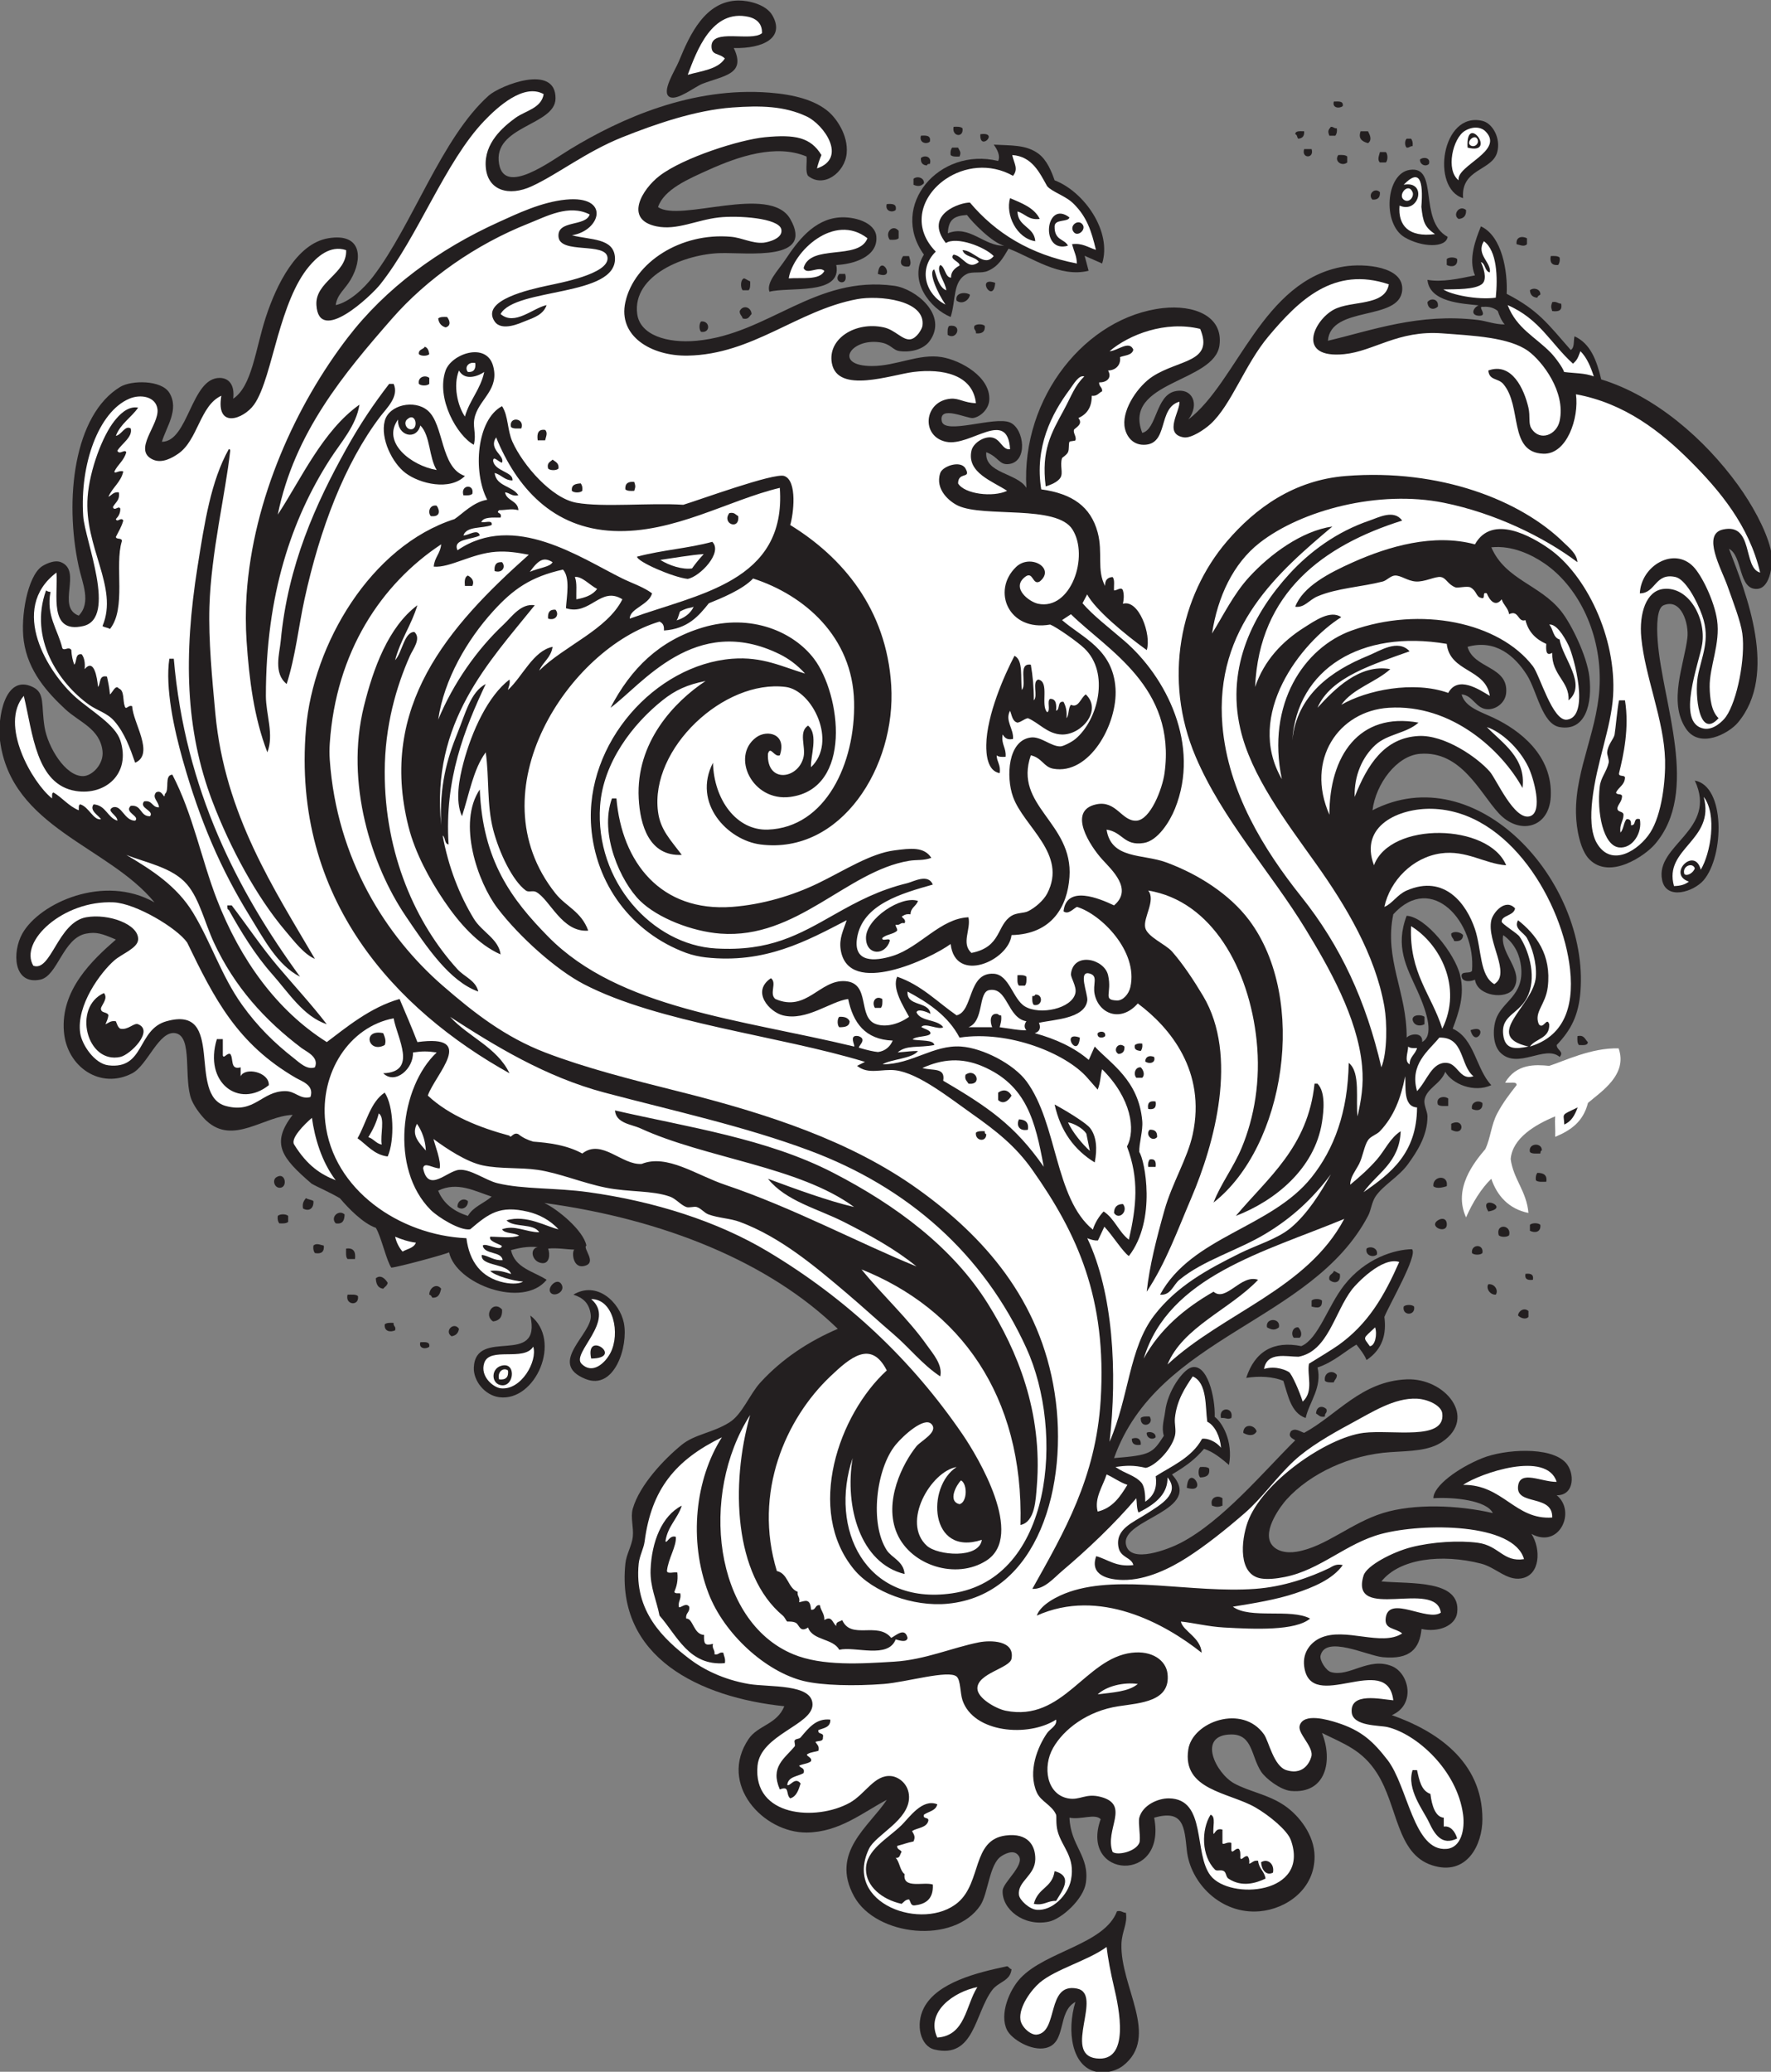 <?xml version="1.0" encoding="UTF-8" standalone="no"?>
<svg
   xmlns:dc="http://purl.org/dc/elements/1.1/"
   xmlns:cc="http://creativecommons.org/ns#"
   xmlns:rdf="http://www.w3.org/1999/02/22-rdf-syntax-ns#"
   xmlns:svg="http://www.w3.org/2000/svg"
   xmlns="http://www.w3.org/2000/svg"
   viewBox="0 0 762.88 892.16"
   height="892.16"
   width="762.88"
   xml:space="preserve"
   id="svg2"
   version="1.1"><rect x="0" y="0" width="762.88" height="892.16" fill="#808080" stroke="none"/><defs
     id="defs6" /><g
     transform="matrix(1.333,0,0,-1.333,0,892.16)"
     id="g10"><g
       transform="scale(0.1)"
       id="g12"><path
         id="path14"
         style="fill:#231f20;fill-opacity:1;fill-rule:evenodd;stroke:none"
         d="m 4728,6052.8 c -104.76,31.47 -69.59,280.88 62.4,249.6 32.99,-7.82 59.85,-55.97 48,-100.8 -16.21,-61.31 -118.21,-52.84 -110.4,-148.8 z m -172.8,91.2 c 96.26,14.84 26.38,-163.46 122.8,-216.23 -5.04,-36.85 -84.26,-34.11 -139.43,-1.18 -71.96,42.98 -60.77,205.48 16.63,217.41 v 0" /><path
         id="path16"
         style="fill:#231f20;fill-opacity:1;fill-rule:evenodd;stroke:none"
         d="m 2702.4,5836.8 c 19.86,-99.34 -153.44,-69.69 -216,-86.4 -10.54,30.85 27.93,68.31 52.8,105.6 36.99,55.46 89.35,127.65 172.8,134.4 46.79,3.78 116.38,-14.97 120,-62.4 4.97,-64.98 -74.84,-88.98 -129.6,-91.2 z m -331.2,700.8 c 40.74,-84.83 -31.69,-88.71 -100.8,-115.2 -24.5,-9.39 -80.83,-54.86 -105.6,-43.2 -30.52,14.35 17.31,86.95 28.8,115.19 36.27,89.2 86.17,195.1 192,196.81 33.99,0.55 90.42,-13.04 110.4,-48 40.86,-71.51 -27.76,-107.6 -124.8,-105.6 v 0" /><path
         id="path18"
         style="fill:#231f20;fill-opacity:1;fill-rule:evenodd;stroke:none"
         d="m 1852.77,2510.4 c 76.52,46.05 149.92,-25.07 163.23,-91.2 15.18,-75.45 -30.34,-218.69 -123.53,-181.32 -126.87,50.88 23.49,146.69 16.69,206.53 -4.53,40.02 -26.96,56.64 -56.39,65.99 z m -139.16,-67.2 c 104.43,-80.34 16.62,-280.02 -100.81,-264 -46.3,6.32 -83.53,52.81 -81.6,96 5.93,132.75 220.76,-1.29 182.41,168 v 0" /><path
         id="path20"
         style="fill:#231f20;fill-opacity:1;fill-rule:evenodd;stroke:none"
         d="m 2611.2,6124.8 c -9.44,12.95 -2.86,41.94 -4.8,62.4 -99.29,41.79 -221.69,-0.24 -316.8,-43.2 -65.95,-29.79 -143.54,-62.63 -163.2,-120 69.64,-50.54 361.9,75.55 427.2,-38.4 79.01,-137.87 -136.51,-108.31 -225.6,-110.4 -112.57,-2.64 -285.66,-70.34 -268.8,-196.8 9.01,-67.57 95.81,-95.36 192,-86.4 232.53,21.66 382.87,212.55 638.4,177.6 69.08,-9.45 174.5,-94.16 115.2,-177.6 -19.16,-26.96 -58.14,-37.85 -96,-33.6 -25.79,2.89 -27.47,23.45 -67.2,28.8 -93.58,12.61 -149.77,-76.6 -24,-76.81 78.92,-0.12 152.54,41.07 225.6,28.81 62.22,-10.45 158.61,-64.51 153.6,-139.2 -2.03,-30.33 -30.08,-54.75 -52.8,-57.6 -19.09,-2.4 -110.26,42.87 -100.8,-9.6 8.35,-46.34 170.93,16.72 220.8,-4.8 45.89,-19.81 59.26,-127.71 -4.8,-134.4 -30.59,-3.2 -31.65,22.78 -72,38.4 -6.56,-68.98 99.82,-66.56 129.6,-115.2 -17.12,293.34 193.77,553.08 441.6,580.8 97.71,10.93 194.91,-24.15 182.4,-120 -15.82,-121.23 -314.55,-115.87 -249.6,-283.21 47.2,11.2 43.25,120.27 105.6,134.41 56.21,12.75 81.21,-41.93 43.2,-91.2 158.38,120.12 239.39,451.53 504,494.4 64.46,10.44 193.53,0.64 187.2,-76.8 -8.28,-101.33 -231.22,-47.77 -240,-163.2 144.82,34.37 293.82,89.99 484.8,67.2 27.16,-3.24 55.79,-14.94 86.4,-14.4 -11.21,12.62 -17.74,30.31 -22.45,43.62 -11.43,9.24 -27.2,15.05 -47.31,13.17 -21.82,3.68 19.58,-30.65 -14.4,-28.8 -28.72,2.5 -16.27,27.17 0,33.6 -52.42,5.94 -158.38,9.46 -165.44,82.41 47.55,-8.3 100.55,3.64 153.59,14.4 -22.35,52.58 2.13,116.07 19.21,158.4 68.99,-31.91 86.86,-147.13 83.22,-217.94 102.31,-52.99 131.94,-95.8 207.12,-181.45 12.78,8.01 8.42,27.04 12.06,44.19 51.96,-23.24 71.93,-78.47 86.41,-139.2 175.14,-53.6 334.86,-193.49 441.59,-340.81 44.42,-61.3 89.35,-141.34 105.6,-206.39 10.91,-43.71 0.35,-126.99 -43.2,-129.61 -61.66,-3.68 -46.15,106.33 -91.2,129.61 55.18,-143.11 160.37,-404.98 28.8,-561.6 -29.48,-35.09 -123.23,-86.25 -168,-19.2 -57.83,86.6 -5.39,207.75 4.8,292.8 5.36,44.67 -18.76,129.38 -76.8,105.6 -21.03,-8.62 -23.2,-62.54 -19.2,-115.2 15.32,-201.9 137.73,-487.81 -9.6,-657.6 -31.26,-36.03 -144.58,-115.24 -211.2,-48 -28.71,28.98 -42.24,96.2 -43.2,148.8 -2.67,146.81 76.41,276.71 76.8,432 0.41,162.23 -74.91,303.6 -177.6,374.4 -40.59,27.98 -104.18,59.72 -172.8,52.8 45.4,-105.15 156.51,-119.71 225.6,-206.4 33.33,-41.81 83.46,-144.95 91.2,-211.2 10.19,-87.22 -11.95,-177.79 -96,-163.2 -56.99,9.89 -73.2,116.77 -105.59,168 -39.57,62.56 -102.66,116.46 -192.01,91.2 19.75,-71.12 132.36,-61.7 124.8,-148.8 -2.69,-30.96 -30.78,-52.44 -57.6,-52.8 -40.48,-0.55 -48.55,45.03 -86.4,48 10.94,-41.88 63.09,-56.44 105.6,-76.8 80.35,-38.48 189.77,-119.09 182.4,-254.4 -5.52,-101.42 -102.22,-123.98 -168,-52.8 -61.1,66.11 -121.06,202.55 -254.4,192 -75.39,-5.96 -142.99,-97.07 -153.6,-182.4 334.94,173.02 699.56,-226.59 672,-585.6 -5.89,-76.75 -30.44,-124.22 -76.8,-172.8 -0.13,-16.2 25.23,-21.37 9.6,-38.4 -47.13,40.53 -136,-42.5 -192,14.4 -23.69,24.09 -24.86,73.09 -14.39,105.6 19.42,60.38 92.96,76.54 81.59,172.8 -3.74,31.71 -16.64,71.28 -57.6,100.8 -11.6,-59.32 69.05,-115.84 33.6,-172.8 -22.66,-36.42 -117.29,-25.48 -124.81,28.8 -14.65,-6.63 -40.07,-8.23 -43.19,9.6 -3.28,20.88 27.5,7.7 33.6,19.2 12.99,155.66 -128.93,320.2 -254.4,182.4 -30.25,-145.65 44.49,-251.62 43.2,-398.4 11.76,13.09 53.89,18.87 49.93,-14.1 36.94,19.22 20.11,87.67 -16.33,167.7 -33.91,74.48 -71.56,140.72 -33.6,240 62.13,-3.4 155.92,-122.5 172.8,-192 15.47,-63.67 -4,-119.3 -24,-172.8 70.81,-31.59 74.95,-129.85 124.8,-182.4 -56.43,-25.73 -126.77,4 -148.8,43.2 -14.89,-40 -60.73,-52.92 -67.2,-91.2 -2.68,-15.88 9.57,-36.67 9.6,-52.81 0.15,-62.52 -33.52,-113.52 -62.4,-153.59 -30.75,-42.68 -80.42,-67.95 -105.6,-105.6 -12.05,-18.01 -14.27,-43.98 -24,-62.4 -181.66,-344 -679.98,-385.84 -820.8,-782.4 118.42,9.59 124.23,15.28 160.9,72 -8.54,27.77 1.44,54.17 4.35,78.85 7.79,65.96 57.16,133.94 84.35,141.95 51.86,15.29 77.92,-97.56 75.71,-159.61 22.42,-16.2 60.6,-76.68 46.13,-155.35 -22.61,18.92 -48.53,41.76 -80.49,52.06 -28.51,-32.17 -49.22,-49.95 -103.75,-82.7 105.8,-117.66 -164.15,-142.53 -148.8,-225.6 12.24,-66.2 140.47,-14.64 177.6,4.8 135.43,70.89 268.98,231.84 369.6,331.2 -12.03,7.46 -23.44,12.1 -14.4,28.8 14.33,12.92 30.7,-1.21 43.2,-4.8 107.02,58.27 184.78,166.75 331.2,172.8 124.02,5.13 229.65,-123.57 115.2,-201.6 -42.87,-29.22 -100.45,-29.3 -168,-33.6 -129.15,-8.22 -259.32,-68.47 -336,-153.6 -14.3,-15.87 -79.05,-98.57 -48,-144 14.68,-21.48 46.15,-29.96 81.6,-24 93.99,15.81 174.1,92.41 278.4,124.8 100.79,31.3 242.1,26.1 355.2,0 -19.68,41.06 -125.75,52.23 -192,48 -0.28,39.39 79.5,97.93 158.4,129.6 70.74,28.39 218.64,38.88 268.8,-14.4 30.16,-32.02 29.91,-106.59 -28.8,-105.6 63.82,-51.68 9.12,-174.31 -81.6,-124.8 31.32,-48.58 29.27,-134.33 -33.6,-144 -47.13,-7.24 -81.24,35.67 -129.6,48 -126.43,32.25 -262.59,16.76 -321.6,-57.6 94.11,-8.66 257.86,6.71 244.8,-100.8 -5.16,-42.47 -60.45,-64.87 -115.19,-52.8 -6.17,-64.91 -38.45,-99.27 -124.81,-91.2 -50.66,4.73 -185.98,72.9 -201.6,4.8 -3.37,-14.7 17.36,-47.96 33.6,-52.8 58.89,-17.54 121.59,49.64 196.8,19.2 56.33,-22.79 78.3,-124.8 0,-158.4 140.74,-49.4 292.8,-147.1 292.8,-336.004 0,-82.598 -50.33,-185.754 -163.2,-148.801 -114.93,37.637 -109.57,191.223 -177.6,297.61 -47.26,73.895 -104.05,93.505 -177.6,129.595 35.77,-89.57 12.97,-197.779 -100.8,-187.205 -33.11,3.086 -80.99,39.582 -96,62.403 -32.38,49.232 -26.85,120.322 -96,120.002 -112.34,-0.52 -50.65,-125.635 9.6,-158.401 49.35,-26.844 109.83,-35.191 163.2,-72 45.98,-31.699 95.5,-94.441 96,-163.203 0.77,-105.234 -89.84,-170.051 -177.6,-177.598 -126.01,-10.839 -224.29,92.5 -235.2,196.797 -7.97,76.25 -10.3,132.676 -105.6,105.606 42.02,-214.785 -241.85,-197.078 -172.8,-4.805 -19.01,19.188 -63.32,-2.715 -100.8,4.805 3.23,-92.149 65.89,-122.863 52.8,-211.203 -7.63,-51.485 -77.58,-116.063 -120,-124.793 -81.2,-16.731 -152.08,41.133 -148.8,100.793 1.43,25.972 70.47,80.855 52.8,110.398 -15.92,26.629 -50.05,4.981 -57.6,0 -38.49,-25.359 -42.27,-121.113 -67.2,-158.398 -84.86,-126.907 -336.96,-100.293 -408,28.797 -78.33,142.355 49.02,225.902 105.6,312.003 -77.05,-40.195 -153.14,-104.804 -259.2,-105.593 -139.99,-1.047 -286.3,156.05 -187.2,302.395 30.03,44.34 91.54,46.68 115.2,105.6 -272.92,28.36 -544.67,157.53 -513.6,460.8 3.06,29.89 21,58.21 24,86.4 3.34,31.36 -8.19,62.64 0,91.2 21.91,76.37 101.6,160.39 158.4,206.4 42.4,34.34 99.05,37.88 153.6,72 42.1,26.33 65.17,90.79 100.8,129.6 71.27,77.64 156.84,132.79 249.6,172.8 -222.32,216.07 -562.5,354.1 -948.41,406.59 42.78,-19.68 126.78,-88.88 136.04,-137.66 -13.74,-8.33 38.85,-57.38 -9.17,-66.3 -34.69,-6.45 -38.57,45.48 -29.99,53.34 -25.15,0.44 -55.69,6.41 -84.47,3.23 6.69,-18.15 4.9,-49.85 -20.22,-46.86 -32.2,3.85 -41.1,46.53 -13.38,51.66 -35.16,3.17 -60.89,-3.11 -86.4,-9.6 12.44,-57.97 72.47,-68.33 115.2,-96 -76.86,-94.44 -293.35,-14 -315.29,88.87 -6.47,-4.98 -163.77,-47.91 -186.72,-49.57 -16.01,23.26 -32.79,100.76 -49.99,128.69 -40.91,13.91 -88.89,63.24 -115.94,95.37 -32.37,19.3 -74.48,37.15 -91.85,47.36 -96.313,83.24 -132.809,128.88 -61.008,222.08 -93.368,-3.58 -191.735,-98.76 -278.399,-19.2 -12.215,11.2 -36.773,40.03 -48.004,67.2 -27.722,67.09 5.489,206.41 -52.797,216 -53.316,8.77 -89.433,-103.47 -139.199,-129.6 -101.898,-53.49 -211.312,19.78 -220.801,134.4 -11.168,134.88 92,231.27 167.996,297.6 -45.152,19.43 -63.574,25.28 -96,19.2 -75.543,-14.17 -91.937,-137.41 -148.796,-148.8 -87.075,-17.45 -90.993,89.24 -57.598,148.8 55.687,99.31 264.129,193.65 427.195,100.8 C 350.141,3959.93 35.723,4018.42 0,4300.8 c -8.984,71 15.328,216.2 105.605,172.8 40.887,-19.66 26.735,-57.17 38.395,-129.6 10.145,-62.95 66.648,-159.54 124.801,-158.4 28.894,0.57 67.453,38.49 62.398,81.6 -8.426,71.89 -75.261,92.78 -120,134.4 -56.785,52.83 -120.84,122.29 -134.398,220.8 -11,79.91 12.461,207.48 57.597,240 6.032,4.35 39,23.87 62.403,14.4 70.469,-28.53 -16.278,-144.54 57.597,-172.8 41.418,42.87 11.762,104.37 0,158.4 -47.062,216.16 -15.898,490.32 134.403,580.8 35.812,21.56 132.644,22.76 158.402,-19.2 33.133,-53.99 -10.355,-110.86 -24.004,-158.4 86.024,0.69 94.25,207.47 187.199,206.4 29.305,-0.34 48.567,-22.47 43.2,-67.2 61.3,40.67 71.691,160.62 105.601,264 33.977,103.58 99.031,237.2 201.601,254.4 109.54,18.37 112.1,-66.71 72,-134.4 -18.57,-31.36 -43.13,-46.58 -48,-81.6 43.52,9.31 90.44,52.68 120,91.2 128.25,167.15 221.79,449.21 374.4,585.6 36.2,32.35 217.55,105.09 216,-9.61 -1.18,-87.16 -204.05,-88.24 -182.4,-211.19 18.28,-103.81 167.27,9.69 230.4,48 163.85,99.44 393.28,201.85 643.2,182.39 78,-6.06 146.82,-23.2 192,-62.39 22.36,-19.4 63.55,-73.58 57.6,-134.4 -6.02,-61.59 -74.45,-112.99 -124.8,-72 z M 1588.8,2827.2 c -24.73,-21.67 -59.98,-32.81 -76.8,-62.4 -44.69,14.5 -79.1,39.3 -96,81.59 62.09,30.41 118.92,-1.78 172.8,-19.19 z m -110.4,-33.6 c 15.24,-12.84 35.06,0.48 33.6,19.2 -15.24,12.84 -35.06,-0.49 -33.6,-19.2 v 0" /><path
         id="path22"
         style="fill:#231f20;fill-opacity:1;fill-rule:evenodd;stroke:none"
         d="m 3561.6,5841.6 -56.58,24.94 12.83,-48.38 c -93.94,-23.34 -184.26,43.7 -258.65,71.44 -18.18,-30.42 -32.21,-57.07 -67.2,-72 -20.91,-8.93 -49.5,-0.89 -67.2,-9.61 -47.05,-23.15 -34.98,-84.35 -52.8,-139.19 -65.48,27.03 -138.65,116.88 -86.4,201.59 -113.59,157.87 48.98,349.06 240,302.41 7.32,16.55 -2.15,36.41 -14.4,52.8 54.72,-3.16 104.09,0.51 144,-28.8 28.86,-21.2 43.45,-60.08 52.8,-86.4 95.98,-36.97 185.82,-165.5 153.6,-268.8 z m -316.8,57.6 c -65.31,-2.14 -111.59,68.35 -181.9,40.02 2.06,43.42 18.79,56.4 61.9,59.16 17.56,-24.18 82.95,-90.76 120,-99.18 v 0" /><path
         id="path24"
         style="fill:#ffffff;fill-opacity:1;fill-rule:evenodd;stroke:none"
         d="m 2462.4,6585.6 c -35.54,-28.94 -164.25,17.44 -163.2,-43.2 0.51,-29.32 24.01,-19.97 43.2,-38.4 -22.32,-35.28 -75.1,-40.09 -120,-52.8 28.87,76.46 77.78,213.87 196.8,187.2 19.88,-4.45 44.63,-18.02 43.2,-52.8 v 0" /><path
         id="path26"
         style="fill:#ffffff;fill-opacity:1;fill-rule:evenodd;stroke:none"
         d="m 4713.61,6110.4 c -42.75,33.17 -18.77,135.9 19.94,159.56 24.82,15.18 51.65,13.4 66.45,-1.16 64.34,-63.27 -95.08,-110.62 -86.39,-158.4 z m 28.86,105.65 c 98.75,-25.99 -6.91,117.27 0,0 v 0" /><path
         id="path28"
         style="fill:#ffffff;fill-opacity:1;fill-rule:evenodd;stroke:none"
         d="m 4774.27,6243.63 c 6.94,-13.37 -7.73,-28.04 -21.11,-21.11 -18.46,9.57 11.54,39.58 21.11,21.11 v 0" /><path
         id="path30"
         style="fill:#ffffff;fill-opacity:1;fill-rule:evenodd;stroke:none"
         d="m 4637.14,5936.51 c -84.05,-10.85 -119.84,26.57 -114.45,92.12 64.15,-28.02 90,81.99 13.31,67.37 51.32,53.39 64.01,14.34 57.14,-71.55 5.47,-47.83 9.67,-64.3 44,-87.94 v 0" /><path
         id="path32"
         style="fill:#ffffff;fill-opacity:1;fill-rule:evenodd;stroke:none"
         d="m 4564.8,6072 c 5.81,-14.48 -11.57,-37.37 -28.8,-24 -19.87,15.4 15.45,57.35 28.8,24 v 0" /><path
         id="path34"
         style="fill:#ffffff;fill-opacity:1;fill-rule:evenodd;stroke:none"
         d="m 2803.2,5923.2 c -27.77,-73.02 -184.84,-16.76 -206.4,-96 9.84,-24.82 49.25,8.44 67.2,-9.6 -15.43,-30.98 -72.02,-20.77 -115.2,-24 13.68,86.26 146.59,213.29 254.4,129.6 v 0" /><path
         id="path36"
         style="fill:#ffffff;fill-opacity:1;fill-rule:evenodd;stroke:none"
         d="m 1536,5520 c 1.98,-19.58 -4.91,-30.28 -24,-28.8 -12.04,14.44 1.61,33.93 24,28.8 v 0" /><path
         id="path38"
         style="fill:#ffffff;fill-opacity:1;fill-rule:evenodd;stroke:none"
         d="m 1315.2,5337.6 c 29.78,27.92 39.17,-35.14 10.69,-31.47 -14.37,1.86 -21.26,21.57 -10.69,31.47 v 0" /><path
         id="path40"
         style="fill:#ffffff;fill-opacity:1;fill-rule:evenodd;stroke:none"
         d="m 1603.2,5280 c 66.2,-162.32 182.99,-293.73 379.2,-302.4 195.1,-8.63 372.79,100.29 537.6,139.2 21.93,-305.26 -265.6,-342.31 -484.8,-422.41 -0.67,32.74 61.7,43.87 72,81.61 -28.04,20.85 -63.63,32.09 -96,48 -135.75,66.72 -349.54,216.29 -532.8,91.2 -17.18,38.07 49.12,34.02 72,48 -6.06,23.49 -38.03,-1.13 -52.8,0 10.43,31.18 61.81,21.39 91.2,33.6 3.84,18.25 -22.69,6.11 -33.6,9.6 8.24,17.36 37.01,14.2 62.4,14.4 6.25,18.95 -17.62,11.61 -4.8,24 28.66,0.34 36.69,5.81 62.4,0 -1.82,31.79 -38.05,29.16 -43.2,57.6 15.99,-1.61 21.29,-13.91 43.2,-9.6 -18.84,30.75 -71.25,27.95 -76.8,72 21.98,-5.23 30.94,-23.46 57.6,-24 3.98,27.34 -56.39,29.3 -62.4,62.4 -0.75,20.57 19.6,-5.02 28.8,-4.8 9.66,22.94 -45.04,42.48 -19.2,81.6 z m 782.4,-254.4 c -8.53,4.26 -12.2,13.4 -28.8,9.6 -25.43,-34.55 34.26,-56.79 28.8,-9.6 z m -326.97,-131.03 c 0.12,-16.15 116.58,-66.78 163.46,-71.86 38.32,6.25 115.13,84.93 79.61,119.78 -78.5,-21.42 -158.24,-25.72 -243.07,-47.92 v 0" /><path
         id="path42"
         style="fill:#ffffff;fill-opacity:1;fill-rule:evenodd;stroke:none"
         d="m 2274.06,4902.83 c -15.8,-17.13 -28.62,-33.33 -37.81,-46.35 -29.86,-4.45 -73.58,8.96 -102.48,27.68 35.96,4.91 100.55,16.38 140.29,18.67 v 0" /><path
         id="path44"
         style="fill:#ffffff;fill-opacity:1;fill-rule:evenodd;stroke:none"
         d="m 1785.6,4876.8 c -6.97,-15.43 -42.96,-17.96 -73.53,-31.3 29.41,40.65 45.64,48.25 73.53,31.3 v 0" /><path
         id="path46"
         style="fill:#ffffff;fill-opacity:1;fill-rule:evenodd;stroke:none"
         d="m 1929.6,4790.39 c -14.02,-19.57 -38.52,-28.67 -67.2,-33.59 -0.81,24.78 2.97,54.17 -4.8,72 22.4,3.61 48.89,-27.03 72,-38.41 v 0" /><path
         id="path48"
         style="fill:#ffffff;fill-opacity:1;fill-rule:evenodd;stroke:none"
         d="m 2241.6,4732.8 c -9.9,-21.77 -30.8,-37.01 -55.37,-44.11 5.36,5.83 9.48,28 12.09,29.32 26.73,13.57 31.64,9.44 43.28,14.79 v 0" /><path
         id="path50"
         style="fill:#ffffff;fill-opacity:1;fill-rule:evenodd;stroke:none"
         d="m 4920,4147.2 c 12.43,97.24 -65.74,145.45 -115.2,196.8 46.44,-15.07 105.19,-68.34 134.4,-129.6 16.24,-34.06 48.55,-145.31 4.8,-158.4 -50.45,-15.09 -108.21,119.61 -129.6,144 -41.84,47.71 -147.43,119.61 -230.4,115.2 -109.62,-5.83 -164.98,-91.47 -206.4,-196.8 -2.07,68.98 24.95,129.37 67.2,168 39.13,35.77 99.96,37.04 139.2,72 -192.12,35.18 -288.57,-108.13 -288,-297.6 -78.23,177.79 29.48,335.4 192,345.6 204.08,12.81 365.83,-138.81 432,-259.2 v 0" /><path
         id="path52"
         style="fill:#231f20;fill-opacity:1;fill-rule:evenodd;stroke:none"
         d="m 5476.8,4171.2 c 99.11,-17.85 95.14,-243.16 28.8,-321.6 -31.6,-37.37 -120.49,-66.53 -134.4,0 -23.84,114.03 180.92,161.36 105.6,321.6 v 0" /><path
         id="path54"
         style="fill:#ffffff;fill-opacity:1;fill-rule:evenodd;stroke:none"
         d="m 5505.6,4118.4 c 44.15,-56.72 22.1,-183.34 -9.6,-235.2 -19.15,76.34 -109.87,-14.38 -38.4,-38.4 -11.58,-9.23 -27.42,-14.17 -48,-14.4 -34.88,122.21 133.97,146.8 96,288 v 0" /><path
         id="path56"
         style="fill:#ffffff;fill-opacity:1;fill-rule:evenodd;stroke:none"
         d="m 407.996,3931.2 c 63.641,-25.87 149.352,-39.97 196.805,-96 40.187,-47.46 57.203,-124.45 86.398,-187.21 66.774,-143.52 164.668,-251.32 283.199,-340.79 15.582,-11.76 57.682,-29.13 43.202,-62.4 -25.51,-9.45 -50.92,16.11 -67.202,28.8 -63.953,49.88 -118.152,103.24 -167.996,172.79 -66.433,92.72 -100.437,202.09 -158.402,297.6 -52.52,86.56 -133.281,138.15 -216.004,187.21 v 0" /><path
         id="path58"
         style="fill:#ffffff;fill-opacity:1;fill-rule:evenodd;stroke:none"
         d="m 5476.8,3888 c -3.7,-13.56 -23.52,-26.88 -33.6,-19.2 -8.81,25.51 25.92,39.77 33.6,19.2 v 0" /><path
         id="path60"
         style="fill:#ffffff;fill-opacity:1;fill-rule:evenodd;stroke:none"
         d="m 4560,3700.8 c 93.55,-57.4 166.74,-197.34 100.8,-331.2 -34.32,109.67 -107.84,180.16 -100.8,331.2 v 0" /><path
         id="path62"
         style="fill:#ffffff;fill-opacity:1;fill-rule:evenodd;stroke:none"
         d="m 3196.8,3494.4 c 59.99,10.74 57.42,-89.78 120,-100.8 -7.6,-10.87 -7.6,-20.46 0,-28.8 -16.23,-1.9 -60.21,5.88 -86.4,9.6 2.9,11.49 6.9,21.9 4.8,38.4 -7.75,-1.35 -8.27,4.54 -14.4,4.8 -23.14,1.27 -21.44,-27.62 -14.41,-43.2 -25.59,0 -51.19,0 -76.79,0 51.42,19.52 30.36,113.4 67.2,120 v 0" /><path
         id="path64"
         style="fill:#ffffff;fill-opacity:1;fill-rule:evenodd;stroke:none"
         d="m 2932.79,3489.6 c 68.73,-36.88 131.71,-79.5 168.01,-148.8 159.88,24.38 344.85,-51.53 412.81,-129.6 l 33.59,-38.4 c 9.62,23.85 8.62,45.99 14.4,65.83 94.18,-93.43 109.1,-196.47 80.24,-249.46 39.7,-105.45 30.78,-192.8 6.16,-301.17 -32.77,24.82 -46.54,68.66 -81.61,91.2 -14.54,-15.01 -28.64,-37.62 -34.72,-58.73 -123.82,101.43 -113.81,341.47 -214.05,478.46 -41.23,56.34 -141.47,108.21 -212.02,113.07 -89.21,6.15 -158.94,-57.71 -253.42,-57.4 25.27,16.33 97.3,18.36 114.27,43 -23.35,0.11 -29.2,-1.88 -65.62,-4.67 28.88,25.21 65.83,14.01 118.37,23.87 -1.86,17.65 -43.95,12.84 -70.18,17.9 10.05,11.89 51.41,7.72 57.82,19.11 1.34,10.95 -18.45,13.9 -29.67,21.29 11.85,15.4 56.28,-10.99 70.83,-0.7 -18.54,26.26 -72.3,17.31 -86.4,48 3.87,13.02 32.26,2.05 45.31,-4.8 -5.39,42.47 -78.16,22.04 -74.12,72 z m 604.81,-552 c 8.75,43.77 5.71,83.86 -14.4,110.4 -14.94,19.7 -94.08,65.74 -115.2,76.8 19.07,-86.53 64.1,-147.1 129.6,-187.2 z m 62.4,-163.2 c 16.19,-24.96 47.32,6.19 28.8,28.8 -18.96,-0.24 -28.57,-9.84 -28.8,-28.8 v 0" /><path
         id="path66"
         style="fill:#ffffff;fill-opacity:1;fill-rule:evenodd;stroke:none"
         d="m 4761.6,3216 c -43.89,-14.98 -50.21,40.62 -86.4,43.2 -48.4,3.46 -62.97,-57.09 -96,-91.2 -24.76,87.18 36.82,129.57 72,172.8 81.25,2.84 66.55,-90.25 110.4,-124.8 v 0" /><path
         id="path68"
         style="fill:#ffffff;fill-opacity:1;fill-rule:evenodd;stroke:none"
         d="m 4550.4,3312 c 5.67,-5.53 16.96,-5.44 28.8,-4.8 -5.29,-20.31 -23.72,-27.47 -24,-52.8 -18.29,10.72 -4.84,37.66 -4.8,57.6 v 0" /><path
         id="path70"
         style="fill:#ffffff;fill-opacity:1;fill-rule:evenodd;stroke:none"
         d="m 5230.66,3306.02 c 29.95,-85.37 -57.01,-140 -98.97,-176.02 -15.47,-59.73 -53.1,-87.61 -106.09,-109.82 1.02,27.37 -1.62,42.38 0,66.21 -64.46,-26.57 -138.53,-70.41 -143.81,-138.11 8.62,-64.73 51.43,-103.29 57.41,-173.88 -64,12.8 -101.69,56.34 -120,110.4 -32.27,-30.99 -60.63,-76.98 -81.6,-124.8 -42.66,93.36 26.14,177.94 62.4,220.8 17.22,36.9 18.69,78.22 38.4,115.2 18.68,35.06 39.16,61.56 62.4,91.2 2.16,13.37 -23.81,5.67 -36.97,8.41 36.51,61.57 97.87,58.42 142.56,53.99 47.28,15.1 136.7,59.18 224.27,56.42 v 0" /><path
         id="path72"
         style="fill:#ffffff;fill-opacity:1;fill-rule:evenodd;stroke:none"
         d="m 3372.89,2923.47 c -93.85,134.96 -180.91,193.32 -324.89,278.13 7.92,44.56 -35.7,31.21 -67.32,41.12 64.02,28.75 125.48,34.57 193.49,5.8 143.73,-60.82 171.47,-177.67 198.72,-325.05 z M 3120,3220.8 c -3.8,-16.6 5.33,-20.26 9.6,-28.8 46.99,-5.65 24.06,53.34 -9.6,28.8 z m 105.6,-57.6 c 0,-8 0,-16 0,-24 16.41,-16.02 34.11,-1.97 43.2,14.4 -9.61,17.12 -25.34,22.12 -43.2,9.6 z m 96,-120 c 3.75,24.55 -8.96,32.64 -28.8,33.6 -9.3,-18.54 0.1,-39.41 28.8,-33.6 v 0" /><path
         id="path74"
         style="fill:#ffffff;fill-opacity:1;fill-rule:evenodd;stroke:none"
         d="m 5208,3273.6 c -22.75,-143.53 -248.85,-149.93 -331.2,-240 -18.93,-20.7 -26.01,-46.03 -25.86,-72.68 0.22,-38.97 16.84,-81.65 39.67,-121.69 -31.86,14.81 -56.97,68.33 -66.61,88.77 -21.77,-15.47 -58.7,-56.52 -70.5,-91.15 -5.3,43.44 54.93,93.55 70.5,124.75 17.95,35.97 22.33,73.72 38.4,105.6 60.74,120.46 177.37,173.33 345.6,206.4 z m -40.06,-43.2 c 6.3,8.02 -8.34,28.62 -22.34,14.4 -18.9,-19.16 8.53,-31.98 22.34,-14.4 v 0" /><path
         id="path76"
         style="fill:#ffffff;fill-opacity:1;fill-rule:evenodd;stroke:none"
         d="m 1224,3096 c 21.64,-15.16 3.76,-69.84 9.6,-100.8 -18.82,3.58 -26.08,18.73 -43.2,24 14.85,24.44 26.23,47.36 33.6,76.8 v 0" /><path
         id="path78"
         style="fill:#ffffff;fill-opacity:1;fill-rule:evenodd;stroke:none"
         d="m 1347.52,3062.3 c 15.62,-22.78 26.53,-50.27 28.79,-86.4 -19.92,22.89 -48.79,49.67 -28.79,86.4 v 0" /><path
         id="path80"
         style="fill:#ffffff;fill-opacity:1;fill-rule:evenodd;stroke:none"
         d="m 3451.32,3067.08 c 21.04,-3.78 49.29,-20.48 59.2,-36.57 l 11.37,-55.58 c -22.23,19.37 -56.3,60.08 -70.57,92.15 v 0" /><path
         id="path82"
         style="fill:#231f20;fill-opacity:1;fill-rule:evenodd;stroke:none"
         d="m 4416,2299.2 c -6.32,16.39 -21.27,35.71 -32.67,49.91 -33.7,-19.31 -74.7,-57.46 -125.73,-73.91 15.44,-64.55 -26.25,-110.54 -38.4,-163.2 -47.45,16.55 -56.49,71.52 -72,120 -34.21,13.91 -77.08,16.31 -120,9.6 28.15,86.44 89.09,120.54 177.99,102.53 54.98,23.43 85.35,128.68 138.22,196.36 68.59,87.83 163.03,115.76 219.41,116.83 20.45,-18.46 -74.6,-181.45 -89.21,-218.92 7.13,-53.67 -4.82,-104.04 -57.61,-139.2 v 0" /><path
         id="path84"
         style="fill:#ffffff;fill-opacity:1;fill-rule:evenodd;stroke:none"
         d="m 4521.6,2616 c -48.14,-109.2 -99.67,-199.48 -196.8,-268.8 -17.03,-12.15 -72.7,-46.38 -94.74,-59.79 -7.27,-37.54 16.6,-88.82 -20.46,-122.61 -9.18,30.81 -34.61,88.7 -44.08,95.34 -6.81,4.79 -41.65,22.16 -80.72,10.26 9.59,57.11 73.55,39.24 111.5,39.5 95.77,17.93 115.72,143.62 173.24,218.17 12.43,16.11 96.41,106.11 152.06,87.93 v 0" /><path
         id="path86"
         style="fill:#ffffff;fill-opacity:1;fill-rule:evenodd;stroke:none"
         d="m 4443.7,2404.8 c 7.71,-22.89 -0.26,-59.85 -16.98,-60.93 -22.4,31.53 -23.67,21.9 16.98,60.93 v 0" /><path
         id="path88"
         style="fill:#ffffff;fill-opacity:1;fill-rule:evenodd;stroke:none"
         d="m 1641.6,2265.6 c 2.54,-21.74 -7.06,-31.34 -28.8,-28.8 -6.57,25.08 14.38,39.72 28.8,28.8 v 0" /><path
         id="path90"
         style="fill:#ffffff;fill-opacity:1;fill-rule:evenodd;stroke:none"
         d="m 3854.4,2246.39 c 47.38,-21.04 40.1,-98.65 46.91,-146.42 25.07,-12.35 42.03,-49.75 44.35,-84.29 -13.72,18.73 -43.43,32.58 -61.28,28.95 -33.22,-61.8 -103.5,-90.68 -149.62,-120.71 4.52,-35.03 -3.28,-61.6 -33.85,-82.29 0.29,21.29 -2.06,50.3 -12.99,62.11 -22.18,23.96 -50.39,27.31 -83.12,49.86 35.11,5.27 58.76,6.33 97.68,-2.71 28.41,4.79 82.88,57.06 94.32,103.51 4.66,18.92 -1.96,38.15 0,57.6 5.78,57.55 33.95,99.66 57.6,134.39 v 0" /><path
         id="path92"
         style="fill:#ffffff;fill-opacity:1;fill-rule:evenodd;stroke:none"
         d="m 5030.4,1905.6 c -49.46,-0.49 -119.07,39.91 -124.8,-14.4 -6.71,-63.49 112.74,-24.34 110.4,-100.8 -120.53,-8.21 -158.46,106.9 -288,105.6 57.44,38.45 270.22,111.14 302.4,9.6 v 0" /><path
         id="path94"
         style="fill:#ffffff;fill-opacity:1;fill-rule:evenodd;stroke:none"
         d="m 3091.2,1953.6 c -98.43,-64.01 -87.59,-290.71 81.6,-235.2 -8.8,-62.29 -142.98,-50.65 -177.6,-19.2 -83.32,75.66 12.98,240.06 96,254.4 v 0" /><path
         id="path96"
         style="fill:#ffffff;fill-opacity:1;fill-rule:evenodd;stroke:none"
         d="m 3576,1929.6 c 23.32,-10.28 42.05,-25.16 67.2,-33.6 -23.09,-37.7 -47.13,-74.47 -96,-86.4 -12.04,43.14 17.84,84.04 28.8,120 v 0" /><path
         id="path98"
         style="fill:#ffffff;fill-opacity:1;fill-rule:evenodd;stroke:none"
         d="m 3105.6,1910.4 c 21.29,-11.59 20.15,-70.73 -4.8,-76.8 -39.86,9.14 -9.32,63.63 4.8,76.8 v 0" /><path
         id="path100"
         style="fill:#231f20;fill-opacity:1;fill-rule:evenodd;stroke:none"
         d="M 3638.4,513.602 C 3644.36,478.32 3625.32,453.738 3624,412.805 3619.51,274.063 3749.7,113.23 3628.8,19.199 3612.81,6.766 3578.85,-7.656 3542.4,0 c -78.96,16.582 -96.07,131.484 -67.2,225.598 -59.99,-32.239 -27.04,-133.196 -96,-148.801 -46.34,-10.48 -109.75,28.016 -124.8,57.605 -26.11,51.301 8,130.625 43.2,168 82.5,87.618 271.38,109.051 312,215.996 14.67,3.465 17.49,-4.902 28.8,-4.796 v 0" /><path
         id="path102"
         style="fill:#ffffff;fill-opacity:1;fill-rule:evenodd;stroke:none"
         d="m 3576,403.203 c 4.45,-37.851 12.98,-82.961 24,-129.601 15.89,-67.215 53.71,-244.121 -57.6,-230.399 C 3432.34,56.766 3567.19,251.688 3480,268.801 3380.53,288.32 3421.26,127.844 3350.4,120 c -19.9,-2.207 -49.42,24.16 -52.8,47.996 -5.93,41.934 36.21,97.793 62.4,120 51.52,43.703 156.78,71.391 216,115.207 v 0" /><path
         id="path104"
         style="fill:#231f20;fill-opacity:1;fill-rule:evenodd;stroke:none"
         d="m 3268.8,331.199 c -3.78,-38.308 -41.84,-39.961 -62.41,-67.195 -56.75,-75.203 -57.58,-223.547 -187.19,-192 -44.69,10.879 -61.64,80.184 -33.6,134.391 42.58,82.335 172.17,114.132 268.8,134.406 6.3,-1.699 7.55,-8.449 14.4,-9.602 v 0" /><path
         id="path106"
         style="fill:#ffffff;fill-opacity:1;fill-rule:evenodd;stroke:none"
         d="m 3158.4,273.602 c -38,-59.598 -38.26,-156.942 -129.6,-163.204 -38.52,83.508 53.43,147.786 129.6,163.204 v 0" /><path
         id="path108"
         style="fill:#ffffff;fill-opacity:1;fill-rule:evenodd;stroke:none"
         d="m 3585.6,2035.2 c 25.65,223.39 11.76,481.51 -71.99,657.6 13.19,-5.21 23.17,-8.13 34.48,-7.25 l 20.62,44.4 c 25.17,-26.02 59.77,-81.61 79.29,-94.75 90.52,117.03 51.11,311.23 33.6,336 -1.19,28 12.48,68.25 9.6,100.8 -11.6,131.18 -102.01,184.62 -153.6,240 l -19.2,-43.2 c -47.57,40.44 -105.82,67.32 -174.76,86.4 20.06,6.06 18.91,22.26 13.65,33.4 47.3,10.95 148.5,12.74 156.32,72.2 2.66,20.37 -32.57,100.6 9.59,86.4 26.12,-8.8 7.01,-34.24 14.4,-67.2 14.05,-62.68 84.33,-91.25 139.2,-28.8 105.43,-78.45 221.07,-219.53 177.6,-422.4 -16.76,-78.17 -66.35,-156.84 -91.2,-244.8 -25.78,-91.25 -48.64,-180.82 -57.6,-264 62.04,93.2 99.87,199.32 144,302.4 75.32,175.91 153.17,460.15 38.4,652.79 -29.99,50.36 -65.7,104.25 -100.8,144.01 -20.2,22.88 -79.74,47.17 -86.4,76.8 -7.28,32.37 35.31,88.73 9.6,120 206.68,-33.77 326.41,-254.19 350.4,-484.8 13.47,-129.4 -7.58,-248.11 -48,-345.6 -26.56,-64.07 -68.48,-117.76 -91.2,-177.6 230.71,180.43 306.4,656.63 115.2,912 -62.69,83.73 -164.53,148.95 -268.8,187.2 -74.73,27.41 -177.46,9.26 -192,105.6 52.87,-8.09 55.7,-53.34 120,-43.2 45.71,7.2 84.18,69.26 100.8,110.4 83.41,206.42 -28.09,425.64 -163.19,542.4 -48.48,41.89 -101.91,82.47 -135.42,121.8 l 14.99,28.44 c 25.85,-48.64 119.63,-127.43 192.58,-179.96 15.81,50.22 -25.99,165.2 -76.96,149.72 2.25,12.19 4.66,26.73 0,43.2 -4.85,13.51 -20.38,-1.33 -28.8,0 -0.98,15.02 3.24,35.24 -4.8,43.2 -16.38,-1.22 -24.93,-10.27 -24,-28.8 -27.81,50.44 -6.54,107.89 -24,172.8 -22.47,83.57 -81.9,125.34 -182.4,139.2 -22.02,136.61 33.52,243.92 91.2,321.6 13.59,18.29 29.91,48.92 48,43.2 -31.98,-31.17 -40,-60.39 -67.2,-110.4 -39.92,-73.42 -72.19,-128.15 -57.6,-244.8 14.62,4.41 39.43,13.81 48,28.79 9.03,15.82 -2.81,38.51 4.8,62.41 0.78,2.45 14.82,9.84 19.2,19.2 4.69,10.04 1.42,26.03 4.8,33.6 1.13,2.53 18.28,2.5 19.2,4.8 4.56,11.37 -7.45,22.49 -4.8,33.6 1.41,5.89 32.35,17.26 14.4,38.4 26.49,11.91 43.5,33.3 43.2,71.99 18.13,-2.11 22.54,9.48 33.6,14.41 1.25,14.05 -10.85,14.75 -9.6,28.8 24.6,-0.63 42.26,14.88 28.8,38.4 29.2,0.95 42.06,22.54 38.4,43.2 16.12,6.28 39.13,5.67 43.2,24 -13.26,32.22 -51.7,-4.47 -76.8,-4.8 62.91,53.55 180.4,99.49 292.8,72 45.39,-108.42 -68.6,-98.4 -153.6,-153.6 -45.46,-29.52 -96.59,-102.19 -91.19,-158.4 2.54,-26.66 20.86,-62.4 62.39,-62.4 82.09,0 44.06,119.16 115.2,139.2 3.87,-28.36 -53.19,-104.79 14.4,-115.2 23.94,-3.69 67.44,25.74 86.4,43.2 67.67,62.29 110.23,191.46 187.2,283.2 98.47,117.37 211.71,227.61 388.8,167.99 -12.28,-72.01 -120.42,-51.04 -177.6,-81.59 -65.64,-35.08 -122.59,-159.5 33.6,-144 95.56,9.48 173.82,78.01 316.8,67.2 97.66,-7.39 216.73,-12.25 278.4,-57.6 43.93,-32.31 121.25,-130.51 100.8,-225.6 -9.6,-44.64 -63.61,-67.47 -91.2,-24 -10.42,16.41 -3.05,38.82 -9.6,67.2 -13.68,59.29 -53.19,147.79 -129.6,120 2.78,-32.67 31.51,-24.2 48,-43.2 62.24,-71.72 15.69,-221.45 129.6,-225.6 76.64,-2.79 115.94,115.55 105.6,192 157.86,-28.99 274.45,-120.85 369.6,-216 95.04,-95.04 190,-208.58 225.6,-360 -56.65,14.53 -20.06,161.2 -120,139.2 -69.41,-15.27 -5.21,-126.99 14.4,-182.4 18.82,-53.18 42.79,-114.96 48,-153.6 10.62,-78.72 -16.59,-217.36 -52.8,-268.8 -10.72,-15.24 -41.51,-44.38 -72,-38.4 -91.53,17.95 -13.96,212.91 -4.8,273.59 12.57,83.26 -43.27,186 -124.8,177.6 -55.79,-5.73 -79.78,-78.03 -72,-158.39 12.18,-125.85 73.23,-264.73 76.8,-393.61 1.8,-64.74 -9.88,-176 -48,-235.19 -36.26,-56.32 -125.39,-115.52 -172.8,-33.6 -19.53,33.74 -20.19,87.3 -14.4,139.2 13.46,120.76 60.88,232.7 67.2,336 11.63,189.82 -88.13,392.07 -206.41,475.2 -55.89,39.29 -184.36,113.68 -240,14.39 -133.99,36.06 -279.16,-6.54 -393.59,-57.59 -79.49,-35.46 -162.9,-79.34 -187.2,-144 30.33,-3.77 44.08,21.7 72,33.59 62.67,26.71 142.71,30.35 211.2,48.01 11.73,3.02 24.88,18.18 38.4,19.2 18.99,1.43 40.23,-17.02 67.2,-19.2 29.37,-2.37 63.74,17.25 81.6,14.4 18.11,-2.9 22.54,-24.37 48,-33.6 6.87,-2.49 37.94,5.46 48,0 20.4,-11.06 17.8,-30.14 33.6,-33.6 18.26,-7.06 0.94,21.45 19.2,14.4 9.15,-23.09 27.93,-45.17 48,-19.2 5.48,-18.53 20.68,-27.32 24,-48 31.96,15.2 27.34,-27.9 52.8,-19.2 9.44,-38.56 33.95,-62.05 67.2,-76.81 -1.46,-21.61 -0.34,-40.62 19.2,-28.79 -1.83,-72.73 56.89,-92.25 52.8,-153.6 61.41,51.49 -20.39,138.29 -28.8,196.8 -21.65,5.55 -20.35,34.05 -33.61,48 21.25,2.94 45.68,-32.6 62.41,-67.2 17.53,-36.27 70.29,-230.25 -4.8,-240 -46.86,-6.09 -87.5,142.87 -110.39,172.8 -108.94,142.36 -363.56,195 -585.61,115.2 -154.07,-55.37 -276.28,-237.43 -225.6,-480 -121.14,208.14 62.6,442.03 192,523.2 -35.11,24.45 -85.98,-12.15 -120,-33.6 -70.22,-44.28 -129.39,-106.13 -158.4,-192 13.19,305.21 220.89,457.5 475.2,537.6 -26.63,37.04 -76.39,9.93 -105.6,0 -104.55,-35.54 -192.26,-99.49 -259.21,-172.8 -112.01,-122.7 -205.06,-295.19 -158.39,-499.2 34.93,-152.72 147.28,-299.77 244.8,-436.8 96.9,-136.15 191.47,-294.15 220.81,-460.8 9.22,-52.46 9.8,-147.69 -9.61,-196.8 -49.85,214.96 -131.13,391.52 -259.2,552 -120.1,150.5 -236.21,337.72 -254.4,551.99 -27.14,319.84 184.76,499.09 355.2,643.21 -98.9,-14.21 -200.69,-89 -268.8,-163.2 -50.32,-54.82 -83.29,-123.66 -120,-182.4 17.99,118.11 68.1,226.03 153.6,292.8 136.14,106.32 385.73,171.83 595.2,129.6 165.29,-33.32 323.92,-110.87 432,-192 -2,27.52 -27.31,46.74 -43.19,62.4 -139.61,137.57 -400.45,240.34 -705.61,216 -167.13,-13.33 -291.63,-103.3 -384,-211.2 -150.53,-175.84 -207.82,-444.85 -100.8,-696 86.63,-203.28 243.38,-373.31 355.2,-556.8 74.21,-121.77 167.79,-284.86 182.4,-441.6 6.03,-64.72 -3.33,-109.78 -14.4,-163.21 -7.14,48.82 10.8,142.93 -28.8,172.81 -2.42,-158.98 -47.34,-278.43 -120,-369.6 -130.89,-164.23 -387.29,-190.49 -489.6,-379.2 34.96,-2.95 42.06,31.27 62.4,48 77.69,63.87 187.82,94.37 278.4,148.8 84.13,50.54 151.46,112.16 211.2,192 -32.5,-58.18 -75,-127.17 -129.6,-172.81 -43.23,-36.12 -110.49,-55.48 -163.2,-81.59 -106.44,-52.72 -205.83,-106.76 -278.4,-201.6 -81.44,-106.43 -80.82,-262.78 -144,-408 z m 1939.2,2438.4 c -0.94,65.45 35.04,139.74 24,216 -8.88,61.26 -48.86,143.99 -76.8,172.8 -63.09,65.07 -169,2.73 -172.8,-86.4 51.77,0.23 48.71,67.71 115.21,52.8 31.29,-7.02 68.15,-73.23 86.39,-124.8 27.85,-78.71 -3.12,-133.34 -14.41,-196.8 -10.3,-58.09 3.98,-204.94 67.22,-134.4 -23.41,21.9 -28.29,64.49 -28.81,100.8 z M 5217.6,4320 c -2.58,-14.6 -21.8,-31.91 -23.99,-57.6 -0.69,-7.98 6.85,-24.08 4.79,-33.6 -6.06,-28.04 -25.26,-47.16 -28.8,-76.8 -9.91,-83.02 11.2,-191.11 62.4,-196.8 43.83,-4.88 76.03,48.28 67.2,91.2 -23.15,7.15 -9.96,-22.04 -28.8,-19.2 1.36,12.55 -1.76,20.65 -14.4,19.2 -9.39,-11.42 -9.29,-32.31 -19.2,-43.2 -4.27,26.67 9.22,35.57 9.59,57.6 -0.85,13.54 -22.8,5.99 -19.19,24 3.98,12.01 13.15,18.85 14.4,33.6 2.05,13.26 -17.9,4.51 -19.2,14.4 8.05,17.55 27.62,23.58 28.8,48 -1.31,9.89 -21.26,1.14 -19.2,14.4 14.65,59.17 33.59,145.98 19.2,235.2 -6.4,0 -12.8,0 -19.2,0 -5.58,-25.1 -11.07,-91.55 -14.4,-110.4 z M 3547.2,3355.2 c -3.36,-16.61 16.82,-17.21 24,-9.6 3.36,16.62 -16.82,17.21 -24,9.6 z m -57.6,-14.4 c -63.97,23.61 -5.87,-72.21 0,0 z m 177.6,-24 c -3.29,-16.1 8.05,-17.54 19.19,-19.2 4.04,5.58 6.34,12.87 4.81,24 -11.13,1.54 -18.43,-0.77 -24,-4.8 z m -52.8,-28.8 c 13.5,0.89 20.46,8.35 19.21,24 -20.14,17.45 -39.13,-13.01 -19.21,-24 z m 86.4,-24 c 9.47,-8.9 35.34,-7.14 28.8,14.4 -12.74,5.08 -27.3,3.59 -28.8,-14.4 z m -28.8,-52.8 c 6.4,0 12.8,0 19.2,0 10.36,10.28 2.45,26.82 -4.81,33.6 -17.97,1.9 -24.75,-21.83 -14.39,-33.6 z m 321.61,-446.4 c 126.34,48.61 254.74,152.17 278.39,302.4 5.66,35.93 12.36,97.1 -14.4,124.8 -3.2,0 -6.4,0 -9.6,0 -21.57,-205.62 -150.78,-303.61 -254.39,-427.2 z m -283.21,345.6 c 19.4,-3.4 27.4,4.6 24,24 -19.4,3.4 -27.4,-4.6 -24,-24 z m 28.8,-91.2 c 1.09,17.1 -6.9,25.1 -24,24 -15.23,-14.84 7.48,-40.9 24,-24 z m -28.8,-96 c 8,0 15.99,0 24,0 2.01,16.41 -1.45,27.35 -19.2,24 -4.03,-5.57 -6.33,-12.86 -4.8,-24 v 0" /><path
         id="path110"
         style="fill:#ffffff;fill-opacity:1;fill-rule:evenodd;stroke:none"
         d="m 4555.2,4588.8 c -37.93,41.04 -95.91,1.28 -134.4,-14.41 -118.55,-48.29 -230.02,-126.69 -244.8,-273.59 15.71,230.45 221.23,359.31 499.2,311.99 10.13,-92.26 125.77,-79.03 139.2,-167.99 -35.38,21 -102.81,66.78 -134.4,9.6 -112.42,40.17 -263.62,9 -345.6,-38.4 37.94,53.26 110.46,71.95 158.4,115.2 -99.81,17.84 -180.85,-65.28 -235.2,-124.8 41.66,99.15 182.22,140.98 297.6,182.4 v 0" /><path
         id="path112"
         style="fill:#ffffff;fill-opacity:1;fill-rule:evenodd;stroke:none"
         d="m 107.703,3573.07 c -46.844,78.16 96.305,212 259.133,204.76 71.91,-3.2 205.305,-82.97 237.965,-129.84 88.543,-183.15 162.133,-327.01 350.398,-436.79 20.524,-11.96 61.101,-23.53 48.001,-62.4 -34.251,-8.66 -47.555,19.27 -81.598,19.2 -76.575,-0.17 -98.372,-73.57 -192,-48 -126.95,34.67 1.753,328.24 -192,273.6 -94.961,-26.8 -69.235,-156.13 -187.204,-142.29 -45.281,5.31 -85.789,66.82 -91.199,103.89 -13.152,90.11 66.114,196.73 110.403,235.2 24.855,21.6 75.355,39.4 76.8,67.2 2.575,49.51 -96.39,84.9 -168.004,72 C 186.379,3713.01 165.32,3552.04 107.703,3573.07 Z M 350.398,3412.8 c -3.273,12.73 -26.628,5.38 -23.996,24 5.082,13.42 22.778,31.31 9.598,48 -102.207,-45.3 -56.219,-230.08 52.801,-206.4 32.41,7.04 109.484,84.67 57.601,105.6 -14.089,5.69 -31.773,-19.6 -57.601,-14.4 -8.196,4.61 -10.52,15.08 -14.403,24 -17.226,2.83 -23.222,-5.58 -33.597,-9.6 3.832,8.97 8.015,17.58 9.597,28.8 z m 518.403,-225.6 c 1.394,42.6 -76.93,59.34 -91.203,28.8 0,9.6 0,19.2 0,28.8 -35.262,-9.66 -21.996,29.19 -33.598,43.2 -11.191,4.11 -20.68,-16.79 -24,-4.8 0,17.6 0,35.2 0,52.8 -6.402,0 -12.797,0 -19.199,0 -43.305,-141.18 71.91,-225.98 168,-148.8 v 0" /><path
         id="path114"
         style="fill:#ffffff;fill-opacity:1;fill-rule:evenodd;stroke:none"
         d="m 1560,2668.8 c 5.54,-29.66 60.11,-17.15 64.46,-46.75 -28.05,-2.45 -44.89,13.79 -67.39,16.88 -6.05,-37.15 82.91,-26.44 94.51,-61.76 -18.43,5.57 -40.05,13.56 -67.58,10.03 13.91,-14.9 74.91,-33.21 106.24,-34.42 -8.87,-6.21 -31.94,-9.5 -61.79,-3.11 -73.7,15.76 -111.59,68 -121.25,143.13 -216.11,9.46 -431.67,156.86 -456,374.4 -17.9,160.06 77.18,308.64 220.8,336 11.51,-64.16 78.88,-173.41 -33.6,-177.6 39.44,-38.21 98.87,16.36 96,67.2 29.55,4.43 47.24,4.43 76.8,0 -117.63,-110.07 -152.52,-375.46 -19.2,-508.8 23.08,-23.07 95.13,-68.2 127.57,-62.36 60.24,51.43 95.79,77.89 185.8,56.88 37.28,-8.72 72.65,-27.72 99.43,-56.92 -36.35,7.17 -104.41,48.78 -168,28.8 23.71,-24.29 87.6,-8.4 105.6,-38.4 -40.86,-0.2 -79.75,24.95 -120,9.6 8.8,-15.19 41.35,-10.39 55.11,-20.63 -25.53,-9.68 -64.88,-3.03 -93.51,-3.37 -5.71,-14.27 25.22,-21.86 37.72,-29.55 -2.01,-20.78 -53.4,11.81 -61.72,0.75 z m -316.8,648 c 5.26,12.92 0.91,24.62 -4.8,38.4 -69.38,14.82 -48.67,-67.34 4.8,-38.4 z m -87.83,-301.15 c 29.2,-20.4 53.22,-53.46 97.43,-58.85 23.3,52.84 19.64,163.01 -9.6,206.4 -46.4,-30.4 -59.82,-98.77 -87.83,-147.55 v 0" /><path
         id="path116"
         style="fill:#231f20;fill-opacity:1;fill-rule:evenodd;stroke:none"
         d="m 892.797,2889.6 c 28.762,18.85 37.242,-29.81 14.406,-33.6 -20.078,-3.33 -28.508,24.35 -14.406,33.6 z M 1622.4,2462.4 c 1.74,-24.14 -8.7,-36.09 -28.8,-38.4 -31.58,18.63 -0.36,70.29 28.8,38.4 z m 192,81.6 c 13.44,-22.61 -20.02,-41.04 -33.6,-28.8 -16.82,15.17 18.96,53.44 33.6,28.8 z m -331.2,-144 c -2.12,-13.88 -10.12,-21.87 -24,-24 -24.82,16.32 7.68,48.82 24,24 z m -124.8,-43.2 c 14.59,0.19 31.59,2.79 28.8,-14.4 -9.47,-8.9 -35.34,-7.13 -28.8,14.4 z m 67.2,172.8 c -3.62,-15.58 -7.96,-30.44 -28.8,-28.8 -2.13,4.28 -4.22,8.59 -9.6,9.6 0.23,22.41 23.8,38.48 38.4,19.2 z M 1272,2419.2 c -1.96,-11.56 8.77,-10.43 4.8,-24 -14.82,-6.79 -35.91,-4.07 -33.6,19.2 5.67,5.52 16.97,5.44 28.8,4.8 z m -19.2,129.6 c -1.43,-9.78 -9.61,-12.78 -14.4,-19.2 -17.19,2.02 -23.1,15.3 -24,33.6 16.49,14.09 31.97,-3.57 38.4,-14.4 z m -129.6,-38.4 c 12.75,-0.05 27.41,1.82 33.6,-4.8 4.98,-33.21 -42.67,-29.27 -33.6,4.8 z m -4.8,148.8 c 24.16,3.36 31.64,-9.96 28.8,-33.6 -8,0 -16,0.01 -24,0 -6.61,6.19 -4.75,20.85 -4.8,33.6 z m -72,9.6 c 1.88,-19.48 -7.45,-27.75 -28.8,-24 -4.03,5.57 -6.33,12.87 -4.8,24 9.09,9.52 22.68,2.33 33.6,0 z m 67.2,100.8 c -0.42,-18.77 -5.87,-32.53 -28.8,-28.8 -18.45,19.99 10.1,45.96 28.8,28.8 z m -124.799,52.8 c 6.304,-4.89 17.689,-4.7 23.999,-9.6 1.74,-23.61 -14.085,-34.97 -33.601,-24 -3.113,17.52 3.235,25.56 9.602,33.6 z m -57.602,-57.6 c 0,-6.4 0,-12.8 0,-19.2 -5.672,-5.53 -16.965,-5.43 -28.797,-4.8 -4.035,5.57 -6.332,12.87 -4.8,24 6.402,6.85 27.195,6.85 33.597,0 v 0" /><path
         id="path118"
         style="fill:#231f20;fill-opacity:1;fill-rule:evenodd;stroke:none"
         d="m 3216,5779.2 c -5.31,-71.64 -64.77,22.81 0,0 z m -950.39,-124.81 c 28.44,3.44 32.16,-37.84 0,-33.59 -6.86,6.41 -6.86,27.19 0,33.59 z m 163.19,24.01 c -7.48,-6.93 -9.48,-19.33 -28.8,-14.4 -2.06,9.14 -10.34,12.06 -9.6,24 9.79,20.27 36.42,14.36 38.4,-9.6 z m -24,115.2 c 7.1,-2.5 12.1,-7.1 19.2,-9.6 0.63,-11.83 0.73,-23.12 -4.8,-28.8 -6.4,0 -12.8,0 -19.2,0 -8.16,8.73 -7.38,35.59 4.8,38.4 z m 307.2,14.39 c 6.4,0 12.8,0 19.2,0 12.21,-43.36 -42.27,-28.15 -19.2,0 z m 124.81,0 c 7.13,70.96 63.12,-22.76 0,0 z m 81.59,57.61 c 6.4,0 12.8,0 19.2,0 2.33,-10.92 9.52,-24.52 0,-33.6 -30.53,-3.8 -30.66,16.81 -19.2,33.6 z m -14.4,81.6 c 0,-8 0,-16 0,-24 -5.68,-5.53 -16.97,-5.43 -28.8,-4.8 -17.2,23.95 10.36,51.5 28.8,28.8 z m -38.4,86.39 c 17.29,1.3 33.2,1.21 28.79,-19.2 -11.24,-9.82 -35.43,-3.51 -28.79,19.2 z m 120,67.21 c -9.24,-9.72 -19.31,-11.16 -33.6,-4.8 0,6.4 0,12.8 0,19.2 11.77,10.35 35.5,3.58 33.6,-14.4 z m 19.2,62.4 c -5.58,0.78 -8.54,-1.06 -9.6,-4.8 -13.5,0.9 -20.45,8.35 -19.2,24 12.24,10.83 36.44,4.53 28.8,-19.2 z m -28.8,91.2 c 17.3,1.3 33.2,1.2 28.8,-19.2 -11.25,-9.83 -35.44,-3.52 -28.8,19.2 z m 100.8,-38.4 c 6.4,0 12.8,0 19.2,0 6.12,-12.48 10.53,-14.48 4.8,-28.8 -11.84,-0.64 -23.12,-0.73 -28.8,4.8 -1.53,11.13 0.77,18.43 4.8,24 z m 4.8,67.2 c 11.84,0.63 23.13,0.73 28.8,-4.8 4.44,-31.98 -35.54,-26.95 -28.8,4.8 z m 86.4,-24 c 62.84,8.84 -3.43,-57.43 0,0 z M 3067.2,5640 c 45.12,7.6 25.03,-48.96 -4.8,-28.8 -0.63,11.83 -0.73,23.13 4.8,28.8 z m 115.2,0 c 1.49,-19.08 -9.22,-25.98 -28.79,-24 1.96,11.56 -8.77,10.43 -4.81,24 6.41,6.85 27.2,6.85 33.6,0 z m -48,100.8 c -2.4,-17.42 -24.64,-33.07 -43.2,-19.2 -6.07,25.89 28.33,29.37 43.2,19.2 v 0" /><path
         id="path120"
         style="fill:#231f20;fill-opacity:1;fill-rule:evenodd;stroke:none"
         d="m 5016,5716.8 c 14.66,3.47 17.5,-4.91 28.8,-4.8 4.82,-22.41 -8.37,-26.83 -28.8,-24 -4.31,14.05 -4.31,14.75 0,28.8 z M 4459.2,6072 c 1.09,-17.1 -6.9,-25.09 -24,-24 -16.91,16.52 7.48,40.91 24,24 z m -134.4,120 c 11.83,0.63 23.13,0.72 28.81,-4.8 0,-6.4 0,-12.8 0,-19.21 -17.56,-13.97 -43.23,4.53 -28.81,24.01 z m 134.4,9.6 c 6.4,0 12.8,0 19.2,0 6.85,-6.4 6.85,-27.19 0,-33.61 -6.4,0 -12.8,0 -19.2,0 -9.52,9.09 -2.34,22.69 0,33.61 z m -244.8,9.6 c 8,0 16,0 24,0 9.71,-31.29 -33.7,-31.29 -24,0 z m 182.4,57.6 c 8,0 16,0 24,0 6.98,-13.8 13.41,-28.32 0,-38.41 -20.59,5.59 -32.15,15.7 -24,38.41 z m -182.4,0 c 1.24,-15.65 -5.7,-23.1 -19.2,-24 -4.13,3.87 -2.86,13.15 -9.6,14.4 0.53,12.26 16.07,9.53 28.8,9.6 z m 86.4,14.4 c 8.61,0.61 10.13,-5.88 19.2,-4.8 1.53,-11.13 -0.77,-18.43 -4.8,-24 -6.4,0 -12.8,0 -19.2,0 -6.02,14.62 -3.66,18.67 4.8,28.8 z m 9.6,81.6 c 14.59,0.2 31.59,2.79 28.8,-14.4 -9.47,-8.9 -35.34,-7.14 -28.8,14.4 z m 307.2,-201.6 c -10.97,-10.4 -29.94,-1.74 -28.8,14.4 9.47,8.9 35.34,7.14 28.8,-14.4 z m -72,81.6 c 4.8,0 9.6,0 14.4,0 4.03,-5.57 6.33,-12.87 4.8,-24 -8.61,0.61 -10.12,-5.88 -19.2,-4.8 -6.57,6.14 -6.57,22.66 0,28.8 z M 4708.8,5856 c 2.73,-23.69 -17.36,-27.41 -33.6,-19.2 0,6.4 0,12.8 0,19.2 6.4,6.85 27.19,6.85 33.6,0 z m 28.8,158.39 c 0.94,-18.52 -7.62,-27.57 -23.99,-28.79 -21.31,12.27 2.14,47.17 23.99,28.79 z m 240,-273.59 c -4.27,-2.13 -8.58,-4.21 -9.6,-9.6 -15.08,0.92 -23.08,8.92 -24,24 11.77,10.35 35.5,3.58 33.6,-14.4 z m 33.6,124.8 c 11.84,0.63 23.13,0.73 28.8,-4.8 1.54,-11.13 -0.77,-18.42 -4.8,-24 -19.48,-1.88 -27.75,7.45 -24,28.8 z m -76.79,57.6 c 0,-6.4 0,-12.8 0,-19.2 -9.09,-9.52 -22.69,-2.33 -33.61,0 -2.73,23.68 17.36,27.41 33.61,19.2 z m -288.02,-220.8 c -13.82,-12.81 -32.37,-8.63 -33.59,14.4 10.16,14.74 37.52,10.99 33.59,-14.4 v 0" /><path
         id="path122"
         style="fill:#ffffff;fill-opacity:1;fill-rule:evenodd;stroke:none"
         d="m 3139.2,3614.39 c -34.02,31.31 -0.85,75.63 -9.6,115.21 -90.76,-3.85 -157.14,-97.33 -244.8,-124.8 -57.96,-18.16 -127.87,-22.64 -115.2,57.6 17.31,109.57 145.52,144.63 244.8,172.8 -15.08,36.77 -62.67,9.4 -81.61,4.8 -91.56,-22.26 -160.36,-58.34 -235.19,-100.8 -117.39,-66.6 -210.33,-120.2 -384,-110.41 -205.72,11.62 -391.62,217.07 -374.4,460.81 9.9,140.01 105.34,264.08 201.6,340.8 41.7,33.24 80.35,50.84 139.2,62.4 -100.78,-66.88 -225.45,-197.5 -216,-379.2 4.54,-87.27 34.38,-187.9 139.2,-182.4 -37.12,49.35 -69.15,80.92 -76.8,139.2 -26.83,204.6 213.84,428.79 412.8,403.2 86.01,-11.06 167.91,-177.24 81.6,-259.2 -2.69,32.54 25.1,106.55 -9.6,134.39 -31.51,-20.59 -7.13,-67.76 -14.4,-100.79 -15.96,-72.52 -119.82,-87.31 -115.2,9.6 8.18,27.81 19.99,-12.08 38.4,-4.8 23.67,68.89 -40.5,84.62 -76.8,57.6 -82.14,-61.14 -12.29,-208.11 110.4,-192 202.1,26.53 164.36,330.56 76.8,446.4 -64.54,85.38 -201.79,148.31 -360,100.8 -139.86,-42 -231.33,-132.06 -297.6,-259.2 99.95,72.27 272.96,308.21 547.2,172.8 26.3,-12.99 54.89,-32.73 81.6,-62.4 -73.73,22.07 -137.74,55.57 -235.2,48 -249.2,-19.35 -476.42,-273.24 -456,-542.4 14,-184.51 129.57,-342.4 307.2,-408.01 18.88,-6.96 43.75,-12.3 62.4,-14.39 192.27,-21.51 327.3,53.37 456,120 -10.06,-31.71 -25.29,-58.22 -19.2,-96 24.92,-154.57 290.69,-27.98 355.2,19.2 14.89,-130.02 187.46,-54.09 196.8,28.8 131.86,3.04 180.56,93.96 187.2,187.2 12.59,176.58 -182.18,230.43 -124.8,393.6 36.43,-8.36 41.4,-37.53 72,-43.2 117.07,-21.68 208.96,144.19 201.6,259.2 -8.13,127.05 -106.41,163.26 -172.8,220.8 l 28.74,18.97 c 118.03,-115.9 340.56,-234.86 302.46,-513.37 -6.88,-50.28 -45.59,-151.56 -91.2,-153.6 -47.4,-2.12 -64.83,66.78 -129.6,52.8 -95.27,-20.57 -18.66,-135.74 19.2,-177.6 30.82,-34.08 100.81,-96.45 38.4,-148.8 -46.08,21.91 -153.76,67.61 -163.2,-19.2 15.16,-11.66 31.03,8.06 43.2,14.39 77.8,-23.23 198.76,-143.47 172.8,-259.19 -4.95,-22.04 -23.48,-43.88 -43.2,-43.2 -47.93,1.66 -15.21,21.54 -28.8,81.6 -11.99,53.04 -111.15,76.59 -120,4.8 -1.55,-12.61 19.1,-40.71 14.4,-62.4 -11.01,-50.73 -115.19,-72.25 -163.2,-43.2 -39.21,23.72 -50.31,102.6 -100.8,105.6 -84.82,5.04 -65.05,-121.59 -120,-134.4 -62.42,43.18 -113.45,97.75 -192,124.8 -17.42,-38.12 20.36,-95.8 38.4,-129.6 -34.97,-24.97 -75.51,-33.86 -105.6,-24 -63.27,20.72 -16.23,133.32 -100.8,139.2 -82.45,5.73 -124.7,-101.74 -225.6,-57.6 -21.08,16.75 6.26,52.55 -14.4,67.2 -64.49,-43.45 -4.54,-109 38.4,-120 76.05,-19.48 154.02,45.12 211.2,52.8 16.08,-76.73 54.63,-130.97 144,-134.4 -8.41,-19.78 -24.53,-33.89 -47.49,-36.94 -13.46,1.13 -36.52,6.45 -58.11,12.94 -16.35,0.53 28.98,26.76 -4.8,38.4 -34.35,6.72 -9.11,-32.83 -14.4,-33.6 -366.93,88.64 -759.05,121.42 -988.8,355.2 -117.31,119.36 -211.55,244.51 -220.8,475.2 -73.08,-108.23 -6.66,-300.02 57.6,-384 71.28,-93.16 189.44,-198.51 278.4,-244.81 241.66,-125.73 632.58,-166.55 908.71,-251.21 l -25.51,-12.78 c 36.32,-29.63 81.01,-8.78 124.79,-14.4 74.63,-9.57 174.4,-89.63 244.81,-139.2 80.75,-56.84 142.98,-106.04 196.8,-182.4 145.28,-206.11 241.27,-414.42 220.8,-744 -15.58,-250.72 -117.98,-426.05 -220.8,-609.6 38.94,-1.93 68.53,34.38 96,57.6 82.13,69.46 168.29,151.01 240,235.2 2.15,-12.43 0.43,-30.16 6.86,-46.3 64.94,31.92 94.95,66.43 93.94,113.5 43.82,-52.3 -25.46,-90.18 -66.89,-116.84 -46.12,-29.68 -102.57,-50.11 -91.51,-108.76 6.45,-34.18 42.33,-32.29 48,-57.6 -56.42,-6.82 -81.19,18.01 -120,28.8 -22.47,-62.49 40.74,-76.17 86.4,-76.8 76.72,-1.05 154.93,39.09 206.4,72 60.43,38.64 125.64,90.52 187.2,144 57.07,49.59 101.91,115.31 158.4,168 47.64,44.43 117.3,85 182.4,120 68.42,36.78 142.55,85.42 216,81.6 35.61,-1.85 78.67,-22.09 81.6,-48.01 10.13,-89.57 -162.69,-50.86 -254.41,-62.39 -120,-15.08 -328.39,-160.22 -374.39,-288 -22.09,-61.36 -31.31,-170.21 43.2,-182.4 21.52,-3.52 49,-0.74 76.8,4.8 115.5,23.01 197.63,108.87 312,139.2 136.13,36.09 428.57,35.36 460.8,-81.6 -67.12,-10.39 -80.36,43.57 -148.8,52.8 -60.98,8.22 -148.25,3.09 -216,-14.4 -60.25,-15.56 -143.82,-59.33 -153.61,-91.2 -46.66,-152.14 234.8,-10.48 249.61,-120 -42.18,-30.34 -165.3,56.6 -177.6,-14.4 -7.08,-40.89 29.45,-33.6 52.8,-52.8 -66.8,-43.53 -184.65,21.34 -264,-14.4 -29.06,-13.08 -58.52,-44.03 -52.8,-91.2 19.12,-157.73 269.31,50.71 288,-110.4 -41.38,3.59 -139.49,26.97 -134.4,-38.4 3.59,-46.09 89.4,-41.97 115.2,-48 93.56,-21.87 225.75,-138.756 244.8,-283.202 6.18,-46.882 -5.99,-106.121 -52.8,-110.398 -107.42,-9.824 -125.31,202.48 -192,288 -44.53,57.1 -81.59,94.27 -163.2,120 -28.67,9.04 -107.58,32.53 -120,-9.6 -7.36,-24.93 41.13,-64.1 38.4,-96 -0.71,-8.32 -18,-68.013 -81.6,-47.998 -41.03,12.911 -56.94,93.828 -72,115.198 -70.07,99.39 -230.8,41.34 -244.8,-48 -20.66,-131.866 131.55,-138.877 216,-187.198 44.82,-25.652 103.8,-74.031 115.2,-105.601 63.64,-176.34 -196.95,-194.992 -259.2,-115.199 -55.66,71.347 -11.89,247.992 -134.4,249.601 -35.56,0.457 -85.01,-21.504 -96,-62.402 -4.35,-16.223 5.74,-68.449 0,-81.602 -12.71,-29.094 -72.34,-41.394 -86.4,-28.801 -26.65,71.829 59.04,152.102 -38.4,177.598 -49.53,12.973 -66.33,-12.266 -105.6,-4.793 -68.93,13.106 -83.01,101.668 -48,163.187 33.89,59.58 109.94,119.05 211.2,134.41 71.14,10.79 169.25,14.85 158.4,105.59 -5.03,42.09 -48.95,75.09 -115.2,67.21 -151.45,-18.01 -221.47,-225.03 -408,-187.21 -30.17,6.13 -91.2,40 -91.2,72.01 0,49.02 104.74,65.23 110.4,96 10.97,59.64 -68,60.3 -105.6,52.8 -87.35,-17.41 -173.76,-56.19 -273.6,-62.4 -106.24,-6.6 -232.5,-15 -326.4,24 -256.36,106.47 -304.01,515.71 -139.2,772.8 -64.26,-226.21 -51.5,-517.31 105.6,-648 6.57,-5.46 10.35,-16.31 14.4,-19.2 0.39,-0.28 19.61,1.4 28.8,-4.8 10.31,-6.94 12.58,-31.89 38.4,-14.4 14.95,-42.65 80.66,-34.54 100.8,-72 51.79,12.01 157.91,-30.25 182.39,33.6 10.57,-2.91 35.78,-12.07 38.4,4.8 -8.51,35.16 -36.24,8.7 -52.79,0 -43.78,54.08 -129.82,-7.62 -158.4,57.6 -7.13,-5.66 -21.44,-4.15 -19.2,-19.2 -12.19,9.69 -14.07,34.99 -38.4,19.2 0.59,21.39 -11.84,29.76 -14.4,48 -17,2.6 -11.8,-16.99 -28.8,-14.4 -2.32,39.73 -21.1,26.91 -38.4,24 3.85,16.65 -7.15,18.45 -4.8,33.6 -32.31,12.5 -30.4,59.2 -67.2,67.2 -77.61,254.02 29.21,492.51 172.8,628.79 63.54,60.33 131.64,119.44 182.4,19.21 -154.37,-140.89 -264.17,-451.37 -105.6,-643.2 60.27,-72.92 190.92,-121.16 302.4,-110.4 293.62,28.34 391.88,384.3 345.6,681.6 -46.82,300.76 -228.8,505.11 -441.61,657.6 -216.2,154.94 -482.68,243.14 -777.59,316.8 -149.36,37.31 -300.69,76.07 -427.2,124.8 -129.12,49.73 -228.92,127.13 -331.2,216 -182.58,158.64 -342.13,408.13 -364.8,729.59 -1.24,17.58 -1.13,36.05 0,52.81 19.98,295.88 166.36,515.19 360,643.19 -2.36,-29.63 -21.76,-42.23 -24,-71.99 52.32,-4.65 122.52,42.62 201.6,48 35.98,2.45 68.64,-2.53 105.6,-9.6 -261.11,-232.25 -486.46,-490.67 -388.8,-878.4 21.41,-84.99 68.16,-170.63 115.2,-240 49.03,-72.32 109.17,-140.57 182.4,-172.8 -6.15,49.88 -60.47,72.66 -86.4,115.2 -46.43,76.18 -81.95,166.06 -100.8,268.8 9.81,-6.18 5.06,-26.94 19.2,-28.8 -13.92,210.68 52.16,374.37 120,518.39 -49.28,-25.97 -65.86,-96.28 -91.2,-158.39 -34.47,-84.49 -58.65,-171.21 -52.8,-297.6 -33.6,333.13 154.67,526.69 302.4,710.4 -44.66,7.09 -74.16,-37.42 -100.8,-62.4 -85.63,-80.31 -162.5,-189.42 -211.2,-307.2 18.74,130.16 93.69,258 177.6,350.4 64.34,70.84 121.02,111.17 225.6,134.4 23.67,-25.68 12.27,-84.92 9.6,-124.81 78.51,-25.14 111.77,72.97 182.4,28.81 -49.01,-98.25 -186.55,-149.4 -268.8,-230.4 11.9,28.1 38.25,41.74 43.2,76.8 -62.61,-12.81 -96.52,-95.31 -144,-139.2 1.53,11.27 7.58,18.02 4.8,33.6 -69.02,-52.39 -121.54,-165.99 -148.8,-268.8 -13.89,-52.41 -27.32,-122.64 -4.8,-172.8 23.39,71.01 36.59,152.21 76.8,206.4 11.66,-82.11 3.22,-169.44 24,-249.6 19.59,-75.56 62.97,-165.49 105.6,-196.8 9.11,-6.69 22.88,1.1 33.6,-4.8 44.62,-24.54 83.2,-131.43 168,-124.8 -22.3,62.08 -71.75,77.52 -105.6,120 -264.31,331.63 46.11,792.54 336,878.4 13.68,-5.97 14.86,-17.07 14.4,-28.8 77.21,5.35 112.21,47 144.93,87.93 38.51,15.53 109.49,44.2 143.08,80.07 165.33,-53.45 321.53,-187.82 326.39,-398.4 4.57,-198.16 -91.55,-405.88 -278.4,-412.8 -100.92,-3.74 -174.71,95.97 -177.6,216 -67.29,-130.54 47.02,-250.4 153.6,-264 260.09,-33.19 438.53,251.3 422.4,513.6 -15.29,248.49 -158.88,415.56 -326.4,518.4 10.27,33.97 23.91,142.91 -19.2,158.4 -32.32,11.62 -279.38,-79.2 -326.4,-93.03 -108.29,6.99 -258.65,-8.97 -345.6,6.63 -79.72,14.3 -172.01,120.54 -206.4,196.8 -17.12,37.95 -12.71,82.42 -33.6,115.2 -82.24,-43.48 -95.15,-211.66 -48,-302.4 -44.79,-6.85 -81.17,-46.34 -105.6,-62.4 -271.75,-87.29 -457.08,-405.42 -479.999,-676.8 -46.676,-552.73 290.929,-909.32 657.599,-1113.6 -40.48,84.32 -132.47,117.12 -192,182.4 144.15,-93.38 308.54,-194.25 499.2,-244.8 222.24,-58.91 452.15,-108.76 662.4,-187.2 317.55,-118.48 561.43,-332.73 700.8,-638.4 123.38,-270.58 84.68,-745.05 -240,-792 -282.26,-40.81 -398.03,210.18 -321.6,436.8 -26.45,-158.29 25.25,-339.84 167.99,-374.4 -3.03,41.43 -41.76,52.33 -57.59,76.8 -56.05,86.68 -34.14,264.24 28.79,340.8 24.74,30.08 91.99,90.75 115.21,67.2 25.13,-25.5 -34.2,-54.97 -48,-72 -43.49,-53.69 -108.46,-179.15 -62.4,-283.2 45.35,-102.46 190.37,-148.63 288,-86.4 125.9,80.25 -27.32,335.64 -76.8,408 -163.72,239.45 -371.68,436.57 -628.8,590.4 -164.25,98.27 -367.06,162.3 -580.8,192 -105.32,14.63 -209.92,8.78 -292.8,28.8 -39.85,9.62 -86.93,46.71 -124.8,43.2 -39.14,-3.62 -99.18,-76.05 -115.94,4.8 2.28,22.9 32.99,-0.27 53.54,0 5.65,21.8 -15.99,77.29 -20.04,94.92 41.33,-30.83 107.21,-74.45 159.24,-85.32 57.34,-11.98 119.9,-6.09 177.6,-14.4 68.34,-9.84 144.66,-42.4 220.8,-57.6 74.79,-14.94 147.83,-8.11 206.4,-28.8 19.49,-6.89 34.58,-26.91 52.8,-33.6 9.3,-3.42 25.06,2.45 33.6,0 14.37,-4.14 23.86,-18.67 38.4,-24 32.22,-11.81 70.26,-12.65 100.8,-24 131.44,-48.88 243.17,-143.54 345.6,-230.4 51.43,-43.62 101.35,-89.55 153.6,-134.4 50.01,-42.93 91.53,-96.77 148.8,-134.41 8.42,37.97 -24.3,73.99 -43.2,100.81 -60.84,86.32 -144.15,161.82 -211.2,244.8 314.88,-126.05 524.75,-405.18 513.6,-825.61 47.46,9.7 49.41,82.95 52.8,124.81 19.54,241.5 -64.13,439.82 -158.4,590.4 -113.85,181.84 -296.54,317.72 -499.2,422.4 -213.81,110.43 -466.77,146.88 -705.6,201.6 3.37,-42.01 53.96,-44.88 81.6,-57.6 211.43,-97.31 512.8,-123.29 691.2,-254.4 -84.39,19.62 -190.78,58.81 -278.4,91.2 58.36,-72.59 159.88,-96.19 244.8,-139.2 84.54,-42.83 167.1,-88.21 235.2,-144 -185.43,74.92 -397.19,189.2 -619.2,264 -91.6,30.86 -187.42,100.25 -268.79,67.2 -64.41,-4.77 -128.94,82.8 -192.01,33.59 -50.76,27.88 -109.26,34.7 -158.4,38.41 -18.68,5.32 -34.72,13.27 -48,24 -16.98,8.43 -24.73,-16.12 -28.8,-4.8 -95.49,25.55 -194.83,64.59 -264,129.6 23.71,68.29 160.72,199.62 -33.6,172.79 -18.27,47.34 -38.07,93.14 -57.6,139.21 -94.91,-26.71 -174.84,-93.94 -235.2,-139.21 -161.621,101.84 -279.984,266.5 -355.199,460.81 -50.528,130.53 -77.594,276.07 -144,403.2 -27.231,-1.57 -7.641,-49.96 -24.004,-62.4 -2.137,-23.46 -7.317,17.3 -28.797,4.8 -13.965,-17.47 9.398,-29.69 9.598,-48 -23.125,-0.73 -20.637,24.16 -47.996,19.2 -17.969,-21.79 33.746,-29.63 19.199,-48 -32.985,-0.98 -25.891,38.11 -62.399,33.6 -22.422,-21.2 30.567,-33.05 14.399,-48 -35.903,0.11 -43.051,51.84 -72,43.2 -23.981,-11.87 15.012,-24.83 14.398,-43.2 -32.769,10.43 -36.617,49.78 -76.797,52.8 -14.734,-19.75 15.711,-35.32 24,-48 -24.324,-5.02 -39.578,40.36 -67.203,48 -6.511,-1.49 -3.98,-12.02 -4.801,-19.2 -32.816,13.59 -52.519,40.28 -81.601,57.6 -6.512,-1.49 -3.981,-12.02 -4.801,-19.2 -64.695,51.21 -170.918,239.04 -91.195,331.2 29.273,-120.37 39.273,-286.69 168,-307.2 96.137,-15.32 178.523,56.41 144,163.2 -16.645,51.47 -93.18,94.45 -144,139.2 -89.387,78.71 -218,285.46 -62.399,403.2 5.762,-68.69 -26.703,-198.64 86.399,-172.8 110.707,25.28 5.222,277.2 0,355.2 -11.207,167.35 49.512,336.85 148.797,379.2 36.379,15.51 85.746,7.4 91.203,-33.6 6.719,-50.44 -82.184,-132.7 -14.403,-163.2 29.622,-13.33 62.844,6.27 81.602,19.2 63.75,43.95 70.012,155.92 139.199,187.19 -18.527,-108.3 71.703,-75.96 105.602,-28.79 31.89,44.38 53.121,139.2 76.801,220.8 24.972,86.04 54.3,170.1 100.796,225.6 25.082,29.95 67.462,70.27 120.002,52.8 3.55,-75.94 -100.79,-101.49 -96,-177.6 8.15,-129.58 176.81,29.87 206.4,67.19 123.05,155.24 209.27,395.56 336,528.01 43.34,45.3 127.77,122.15 192,86.4 -7.42,-46.11 -59.39,-53.63 -91.2,-76.8 -39.99,-29.14 -101.82,-81.41 -96,-158.4 5.78,-76.49 74.73,-96.54 148.8,-62.4 83.94,38.69 175.9,111.71 292.8,158.4 108.52,43.35 237.35,87.42 355.2,96 90.3,6.57 168.04,5.08 240,-28.8 56.63,-26.67 132.29,-134.89 33.6,-168 3.6,15.61 8.69,29.71 14.4,43.2 -34.79,57.04 -84.32,67.09 -182.4,57.6 -81.35,-7.87 -263.7,-65.8 -340.8,-124.8 -55.03,-42.1 -116.65,-141.1 -9.6,-163.2 66.01,-13.63 128.84,20.66 201.6,28.8 60.84,6.81 193.42,-1.49 201.6,-38.4 6.78,-30.61 -45.82,-42.2 -57.6,-43.2 -36.82,-3.12 -68.47,15.96 -105.6,19.2 -161.48,14.1 -312.07,-82.06 -340.8,-211.2 -24.38,-109.6 83.36,-174.92 201.6,-172.8 209.85,3.77 354.3,146.27 547.2,182.4 69.85,13.08 223.06,-2.34 211.2,-86.4 -1.44,-10.2 -18.42,-39.89 -38.4,-43.2 -25.58,-4.23 -49.09,30.19 -86.4,38.4 -91.62,20.16 -182.05,-36.53 -168,-115.2 18.05,-101.05 192.59,-37.68 264,-28.8 93.45,11.62 191.68,-8.25 201.61,-100.8 -39.03,1.12 -54.37,16.68 -81.61,14.4 -86.62,-7.25 -97.34,-122.09 -14.4,-139.2 78.86,-16.27 198.05,109.22 206.4,-24 -26.16,-3.67 -30.12,35.99 -62.4,38.4 -24.44,1.83 -56.99,-18.87 -62.4,-43.2 -15.88,-71.48 69.78,-98.99 115.2,-129.6 -45.34,-21.7 -137.79,-10.7 -158.4,24 0.34,39.6 43.4,12.81 24,48 -15.37,27.87 -74.12,8.01 -81.6,-14.4 -18.06,-54.06 31.35,-93.39 57.6,-105.6 83.77,-38.98 318.49,4.12 369.6,-76.8 54.86,-86.87 -5.06,-262.56 -111.46,-239.89 -27.75,5.91 -87.7,50.29 -42.14,86.29 27.21,21.49 23.7,-28.36 48,-14.4 52.03,42.8 -30.75,91.01 -76.8,46.65 -79.84,-76.92 -23.72,-209.58 110.41,-185.85 19.64,-7.58 87.35,-54.84 110.39,-76.81 83.11,-79.19 44.19,-231.64 -28.8,-292.79 -11.98,-10.03 -39.13,-23.71 -48,-24 -30.56,-1 -63.45,32.88 -96,28.8 -74.48,-9.35 -81.04,-127.11 -57.59,-192 35.09,-97.17 176.6,-184.57 110.39,-312 -11.64,-22.39 -39.21,-46.43 -62.4,-57.6 -13.22,-6.37 -36.2,-4.14 -52.8,-14.4 -49.07,-30.34 -31.5,-100.8 -129.6,-120.01 z M 3432,4320 c 63.2,-1.16 130.83,78.21 76.8,129.6 -16.64,-10.97 -23.23,-45.25 -48,-33.6 -9.23,-9.97 -5.57,-32.84 -14.41,-43.2 2.01,22.8 -2.33,39.26 -9.59,52.8 -20.98,3.38 -10.23,-24.97 -24,-28.8 1.46,20.66 0.34,38.74 -19.19,38.4 -11.54,-6.07 2.64,-37.85 -9.61,-43.2 -22.44,22.37 8.82,98.42 -28.8,105.6 -21.2,-6.01 0.03,-54.43 -14.4,-67.2 0.2,41.8 -3.58,79.62 -9.6,115.2 -43.14,6.35 -12.24,-61.36 -28.8,-81.6 -5.61,39.18 5.54,95.14 -24,110.39 -33.52,-63.87 -89.72,-191.66 -91.2,-287.99 -0.44,-28.49 2.92,-84.28 43.2,-91.2 4.27,26.67 -9.22,35.58 -9.6,57.6 5.68,-5.53 16.97,-5.43 28.8,-4.8 2.57,29.77 -14.83,39.57 -9.6,72 6.5,-9.51 13.33,-18.67 33.61,-14.4 2.78,33.28 -27.08,59.21 -9.61,91.2 6.06,-14.74 7.28,-34.32 24,-38.4 13.55,2.45 20.39,11.62 33.6,14.4 34.76,-13.94 63.54,-51.94 110.4,-52.8 z M 1828.8,6048 c -79.07,-7.65 -158.03,-45.77 -216,-72 -196.86,-89.07 -366.93,-214.31 -489.6,-374.4 -165.11,-215.48 -305.458,-518.05 -326.399,-830.4 -3.34,-49.81 -3.106,-103.31 0,-148.8 8.418,-123.44 23.515,-246.76 67.199,-360 22.047,58.01 -4.801,122.43 -4.801,182.4 0,326.5 82.891,570.32 206.401,763.2 36.36,56.79 85.09,108.89 96,177.6 -119.08,-84.13 -189.62,-242.38 -263.998,-355.2 53.453,264.5 214.558,456.35 369.598,633.6 111.53,127.5 269.46,239.12 441.6,307.2 56.54,22.37 129.77,63.08 196.8,28.8 -13.26,-40.41 -105.58,-16.69 -100.8,-72 4.95,-57.27 153.07,-16.14 158.4,-67.2 5.58,-53.46 -156.6,-82.33 -196.8,-91.2 -51.35,-11.34 -214.74,-46.1 -168,-115.21 22.94,-33.9 84.63,-4.35 96,0 33.88,12.99 61.46,22.8 72,52.81 -43.87,-9.06 -103.14,-68.24 -148.8,-28.8 47.26,86.07 376.92,54.34 369.6,182.4 -3.64,63.61 -78.39,56.36 -139.2,72 93.2,14.4 126.1,129.25 -19.2,115.2 z M 1416,5664 c 2.16,-15.43 10.44,-24.76 24,-28.8 18.11,5.05 14.08,21.71 4.8,33.6 -11.83,0.63 -23.12,0.73 -28.8,-4.8 z m -62.39,-115.2 c 6.4,-6.85 27.19,-6.85 33.59,0 -1.6,11.2 -4.92,20.68 -14.4,24 -4.83,-9.58 -21.22,-7.58 -19.19,-24 z M 1536,5352 c 17.69,54.47 77.65,84.88 57.6,158.39 -21.55,79.04 -134.49,39.53 -153.6,-14.39 -32.03,-90.35 37.77,-211.36 91.2,-240 9.71,39.88 -7.03,59.55 4.8,96 z m -182.39,100.8 c 6.4,-6.85 27.19,-6.85 33.59,0 0,6.4 0,12.8 0,19.2 -13.42,11.02 -38.18,2.64 -33.59,-19.2 z m -96.01,0 c -52.62,-68.42 -94.34,-130.62 -139.2,-211.2 -98.06,-176.14 -188.158,-373.95 -211.197,-619.2 -3.848,-40.92 -24.394,-104.5 19.199,-139.21 28.719,90.36 38.176,184.62 57.598,273.61 49.64,227.46 129.62,438.42 244.8,590.4 20.28,26.76 61.9,64.83 43.2,105.6 -3.2,0 -6.4,0 -9.6,0 -1.6,0 -3.2,0 -4.8,0 z m 124.8,-86.4 c -42.84,36.88 -125.8,18.78 -139.2,-33.6 -14.56,-56.92 24.48,-135.75 67.2,-168 46.58,-35.16 143.74,-58.03 192,-9.6 -79.66,26.46 -66.98,165.57 -120,211.2 z M 398.398,5169.6 c -12.722,5.64 -28.261,-9.2 -28.796,0 10.918,22.69 31.546,35.65 38.394,62.4 -5.105,11.4 -22.101,-10.29 -28.797,4.8 13.489,22.53 50.547,44.34 43.203,72 -18.484,11.22 -28.929,-20.49 -48.004,-24 14.911,39.49 49.856,58.94 72.004,91.2 -34.539,6.17 -61.855,-24.45 -76.8,-43.2 -38.02,-47.7 -79.653,-156.78 -86.403,-244.81 -12.531,-163.38 101.11,-291.82 48,-417.59 6.305,-4.89 17.692,-4.7 24,-9.6 54.031,66.99 14.364,206.13 38.399,283.2 2.054,13.26 -17.895,4.51 -19.2,14.4 8.622,16.98 18.434,32.77 24,52.8 -7.175,13.32 -19.625,-8.33 -24,4.8 7.793,8.21 14.532,17.47 14.403,33.6 -5.68,11.82 -18.133,-9.83 -24,4.79 7.023,15.39 23.515,21.31 19.199,48.01 -18.121,2.12 -22.535,-9.47 -33.602,-14.41 12.879,30.33 39.922,46.49 48,81.61 z M 1651.2,5313.59 c 6.19,-6.6 20.85,-4.74 33.6,-4.79 12.02,34.36 -41.19,39.91 -33.6,4.79 z m 86.4,-43.19 c 8,0 16,0 24,0 2.34,10.92 9.53,24.52 0,33.6 -22.32,3.12 -27.12,-11.27 -24,-33.6 z m -1099.202,-408 c -45.668,-287.62 -39.683,-528.08 48.004,-758.4 57.551,-151.18 143.364,-309.16 235.2,-417.6 30.308,-35.79 60.671,-76.02 95.998,-91.2 -130.823,224.16 -291.17,465.41 -321.6,792 -10.602,113.81 -22.437,238.46 -19.199,345.6 5.293,175.29 51.512,362.54 67.199,504 -0.273,2.93 -0.719,5.68 -4.801,4.8 -57.39,-102.54 -77.859,-234.75 -100.801,-379.2 z M 1771.2,5179.2 c 6.41,-6.85 27.19,-6.85 33.6,0 2.08,18.08 -10.14,21.86 -19.2,28.8 -6.92,-7.47 -19.33,-9.47 -14.4,-28.8 z m 249.6,-67.2 c 5.68,-5.53 16.97,-5.44 28.8,-4.8 4.31,14.05 4.31,14.75 0,28.8 -19.58,1.98 -30.28,-4.91 -28.8,-24 z m -172.8,-4.8 c 6.4,-6.85 27.2,-6.85 33.6,0 1.53,11.13 -0.77,18.43 -4.8,24 -16.63,-0.96 -31.2,-4 -28.8,-24 z m -350.4,-14.4 c 11.83,-0.63 23.13,-0.73 28.8,4.8 7.1,33.27 -39.49,29.54 -28.8,-4.8 z M 1392,5025.6 c 30.53,-3.8 30.66,16.81 19.2,33.6 -21.84,4.58 -30.22,-20.18 -19.2,-33.6 z M 1598.4,4848 c 25.1,-7.84 36.92,13.48 24,28.8 -19.08,1.48 -25.98,-9.22 -24,-28.8 z m -96,-48 c 8,0 16,0 24,0 7.33,15.04 -1.34,26.51 -14.4,33.6 -10.32,-4.08 -11.12,-17.67 -9.6,-33.6 z M 287.996,4416 c 26.367,-18.79 58.375,-26.07 81.606,-52.8 32.793,-37.74 50.449,-86.36 67.199,-134.4 63.836,28.31 -7.258,128.89 -9.598,182.4 -11.926,6.24 -19.922,-14.08 -24.004,0 -6.914,18.68 -0.508,50.69 -19.199,57.6 -11.016,13.79 -20.617,-14.26 -28.801,-19.2 -1.504,20.9 -5.543,39.26 -9.597,57.6 -26.676,5.88 -19.606,-21.99 -28.801,-33.6 -3.192,33.43 -13.36,93.15 -43.196,57.6 1.977,21.18 -1.308,37.1 -9.605,48 -22.578,3.38 -14.48,-23.92 -24,-33.6 -5.352,13.85 -8.637,29.76 -9.602,47.99 -10.093,11.7 -21.335,-4.24 -28.796,4.8 -14.829,61.39 -53.028,104.92 -38.403,182.41 -6.605,-0.21 -10.539,2.26 -14.398,4.8 C 92.871,4629.72 189.867,4485.93 287.996,4416 Z M 1348.8,4737.6 c -93.89,-70.2 -142.59,-204.17 -172.8,-326.4 -61.4,-248.39 24.69,-514.34 134.4,-676.8 68.9,-102.04 142.39,-211.77 235.21,-244.8 -8.4,36.34 -44.36,46.94 -67.21,72 -133.89,146.84 -235.78,370.92 -235.2,638.4 0.32,147.91 37.5,275.25 81.6,374.39 9.22,20.73 37.45,55.45 14.4,76.81 -32.9,0.84 -39.37,-66.19 -62.4,-91.2 17.2,66 52.75,113.65 72,177.6 z m 422.4,-43.21 c 25.1,-7.83 36.91,13.49 24,28.81 -19.08,1.48 -25.98,-9.22 -24,-28.81 z m -1180.802,-456 c 56.133,-199.11 123.774,-354.37 216.004,-503.99 46.782,-75.89 90,-159.8 163.2,-196.8 -201.063,275.6 -371.348,602.63 -408,1027.2 -4.801,0 -9.598,0 -14.399,0 -13.965,-93.47 15.313,-227.49 43.195,-326.41 z M 1977.6,4113.6 c -41.95,-114.6 28.38,-270.12 91.2,-331.2 56.9,-55.33 167.04,-98.63 259.2,-105.6 247.25,-18.69 407.69,201.5 609.6,235.2 24.85,4.14 46.29,-0.02 72,9.6 -23.42,36.4 -66.93,30.96 -120,24 -77.46,-10.16 -162.22,-65.5 -244.8,-105.6 -84.22,-40.9 -182.28,-69.51 -278.4,-76.81 -231.09,-17.52 -356.92,143.93 -374.4,350.41 -4.8,0 -9.6,0 -14.4,0 z m 820.8,-451.2 c 0.82,-57.08 62.17,-57.26 76.8,-9.6 2.16,13.36 -26.16,-3.77 -24,9.6 11.95,12.04 36.05,11.96 48,24 1.07,9.08 -5.41,10.59 -4.81,19.2 14.69,-3.48 14.13,8.28 28.8,4.8 8,15.08 -17.85,19.62 -4.79,24 5.56,4.03 12.87,6.33 24,4.8 0.38,22.02 18.67,26.13 23.99,43.2 -53.09,18.58 -168.9,-56.95 -167.99,-120 z m -2059.201,91.2 c 39.719,-70.93 84.535,-144.73 139.199,-206.4 54.262,-61.21 101.778,-137.91 177.602,-163.2 -50.2,65.1 -105.16,124.34 -158.398,187.2 -53.145,62.75 -98.024,130.42 -148.801,196.8 -4.801,0 -9.602,0 -14.403,0 0.754,-5.65 -0.824,-13.62 4.801,-14.4 z M 3292.8,3508.8 c 6.4,0 12.8,0 19.2,0 5.53,5.67 5.43,16.97 4.8,28.8 -5.67,5.53 -16.96,5.43 -28.8,4.8 0.05,-12.75 -1.81,-27.42 4.8,-33.6 z m 43.2,-33.61 c -0.63,-11.83 -0.73,-23.12 4.8,-28.8 28.58,-5.75 31.19,34.95 4.8,33.61 -1.06,-3.74 -4.02,-5.57 -9.6,-4.81 z m -508.8,-38.39 c 6.4,0 12.8,0 19.2,0 5.53,5.67 5.44,16.97 4.8,28.8 -21,12.88 -35.71,-8.98 -24,-28.8 z M 2712,3374.4 c 17.72,-0.11 33.05,2.15 33.6,19.2 -4.84,11.17 -16.52,15.48 -33.6,14.4 -6.85,-6.41 -6.85,-27.2 0,-33.6 z m 441.61,-340.8 c -3.33,-26.12 33.38,-32.73 33.59,-4.8 -3.74,1.06 -5.58,4.02 -4.8,9.6 -11.83,0.63 -23.12,0.73 -28.79,-4.8 z M 4296,1627.2 c -63.11,-30.15 -147.5,-60.58 -240,-67.2 -204.85,-14.68 -433.95,47.23 -600,-9.6 -37.71,-12.91 -93.4,-40.6 -105.6,-76.8 201.92,90.67 413.19,-24.89 532.8,-120 -3.2,49.63 -60.91,70.24 -67.2,100.8 38.76,-3.7 87.63,-16.26 139.2,-19.2 100.4,-5.71 231.19,-11.09 278.41,28.8 -62.5,33.52 -194.55,-2.54 -249.61,38.4 68.88,11.12 141.14,22.93 201.6,43.2 59.45,19.92 120.78,45.23 153.6,91.2 -22.92,5.68 -35.7,-6.02 -43.2,-9.6 z m 321.6,-820.805 c 18.72,-39.95 42.04,-77.032 91.2,-52.793 -6.65,23.496 -22.63,41.964 -43.2,38.398 0,9.602 0,19.199 0,28.801 -26.81,1.64 -38.82,39.082 -43.2,76.797 -29.69,10.324 -35.94,44.062 -43.2,76.804 -4.8,0 -9.6,0 -14.4,0 -20.32,-61.679 34.88,-129.761 52.8,-168.007 z m -691.21,-153.59 c 6.03,-6.039 19.16,1.383 28.81,-4.809 7.51,-4.812 6.45,-18.691 14.4,-23.992 44.42,-29.668 90.97,-13.781 120,0 -3.41,23.789 -21.89,32.512 -24,57.598 -15.1,2.293 -18.76,-6.836 -28.8,-9.602 1.53,11.137 -0.78,18.43 -4.8,23.996 -11.2,4.109 -20.68,-16.777 -24,-4.797 0.63,11.836 0.73,23.125 -4.8,28.801 -11.2,4.109 -20.68,-16.785 -24,-4.805 0,8.008 0,16.004 0,24.004 -12.72,5.633 -28.26,-9.199 -28.8,0 0,14.403 0,28.797 0,43.203 -19.33,4.922 -21.33,-7.48 -28.8,-14.406 -3.65,20.352 8.85,56.848 -9.6,62.402 -30.72,-49.246 -29.49,-133.593 14.39,-177.593 z m 148.81,23.992 c 1.35,-23.781 16.18,-44.832 38.41,-33.594 5.84,28.43 -17.73,47.02 -38.41,33.594 v 0" /><path
         id="path124"
         style="fill:#ffffff;fill-opacity:1;fill-rule:evenodd;stroke:none"
         d="m 2332.8,2049.6 c -85.32,-133.68 -109.04,-332.22 -43.2,-504 50.42,-131.56 184.69,-253.14 307.2,-283.2 59.31,-14.55 164.64,-16.99 259.2,-9.6 73.03,5.72 209.03,46.27 235.2,24 13.43,-11.43 11.16,-53.09 19.2,-76.8 35.67,-105.14 212,-120.31 302.4,-62.4 4.35,-19.46 -19.62,-30.02 -28.8,-43.2 -30.06,-43.13 -63.82,-123.611 -33.6,-191.998 13.14,-29.718 48.81,-40.422 62.4,-72.004 2,-4.648 -1.28,-30.156 4.8,-52.8 14.38,-53.457 58.04,-82.825 43.2,-158.399 -9.3,-47.375 -59.22,-100.058 -110.4,-95.996 -24.56,1.942 -55.56,31.531 -57.6,47.996 -5.48,44.133 51.8,61.926 52.8,115.196 0.81,42.968 -22.49,86.386 -96,76.808 C 3140.76,749.016 3172.39,612.773 3096,547.195 2984.73,451.699 2723.32,541.57 2808,720 c 21.84,46.023 130.71,92.391 129.6,167.996 -0.62,42.043 -33.81,64.719 -57.6,67.199 -54.14,5.653 -83.61,-58.359 -134.4,-86.394 -108.49,-59.875 -313.47,-45.473 -297.6,120 9.58,99.939 176.5,131.179 177.61,196.799 1.14,69.02 -140.16,55.78 -206.41,67.2 -80.9,13.95 -147.1,47.06 -192,81.6 -82.24,63.28 -179.06,152.4 -163.2,307.2 2.59,25.25 16.1,48.26 19.2,72 22.05,168.52 99.57,262.64 249.6,336 z m 1344,-796.8 c -29.23,-25.16 -81.46,-27.34 -129.6,-33.6 28.15,26.37 83.15,40.15 129.6,33.6 z M 3408,647.996 c -8.25,-55.566 -52.96,-51.641 -67.2,-105.594 33.83,-6.64 43.63,10.762 72,9.602 19.37,32.019 56.95,79.762 -4.8,95.992 z M 2102.4,1622.4 c -2.17,-56.72 19.25,-98.83 28.8,-148.8 56.71,-64.32 95.22,-163.48 211.2,-153.6 2.78,15.59 -3.27,22.34 -4.8,33.6 -14.68,3.48 -14.12,-8.28 -28.8,-4.8 2.35,15.15 -8.65,16.95 -4.8,33.6 -26.68,-6.76 -29.76,-0.31 -28.8,28.8 -34.41,1.44 -35.3,54.35 -57.6,52.8 -3.1,19.11 12.7,19.3 9.6,38.4 -10.77,16.23 -31.63,-8.86 -33.6,0 -2.57,18.57 8.57,23.43 4.8,43.2 -7.19,0.82 -17.72,-1.71 -19.2,4.8 7.07,16.94 12.5,35.51 9.6,62.4 -9.94,2.85 -31.53,-5.94 -33.6,4.8 3.96,39.82 31.32,79.89 28.8,110.4 -20.34,7.21 -28.43,-22.34 -33.6,-14.4 7.04,48.97 39.28,72.72 52.8,115.2 -64.72,-32.62 -97.39,-117.54 -100.8,-206.4 z M 2587.2,1080 c -4.81,-5.68 -15.47,-3.3 -19.2,-9.6 -2.58,-4.35 3.17,-15.35 0,-19.2 -32.94,-39.96 -79.82,-65.88 -48,-139.2 33.5,13.605 18.02,-15.379 33.6,-28.797 21.02,6.184 26.81,27.586 33.6,47.996 -17.8,23.625 -34.2,-10.496 -43.2,-4.804 2.68,27.714 33.66,27.152 52.8,38.41 5.09,17.879 -10.1,15.488 -14.4,23.996 11.54,6.062 29.03,6.172 38.4,14.399 5.52,14.07 -23.02,17.82 -9.6,24 9.08,5.32 22.68,6.12 33.6,9.6 3.8,16.6 -5.34,20.26 -9.6,28.8 8.36,4.44 25.76,-0.16 24,14.4 5.11,17.9 -18,7.6 -14.4,24 17.46,6.55 39.5,8.51 38.4,33.6 -45.42,4.99 -69.41,-26.21 -96,-57.6 z m 326.39,-283.203 c -45.81,-44.727 -116.3,-80.195 -115.19,-143.992 0.94,-53.832 51.6,-96.418 115.19,-110.403 7.21,5.594 11.74,13.86 24.01,14.395 5.67,-7.129 4.16,-21.445 19.2,-19.199 31.4,3.855 60.22,17.683 57.6,67.207 -29.33,9.793 -98.06,-15.481 -91.21,33.593 -15.42,11.778 -15.55,38.836 -28.8,52.801 15.05,-2.246 13.54,12.071 19.2,19.199 -3.65,7.551 -15.22,7.168 -14.39,19.2 18.01,4.386 33.93,10.871 52.8,14.406 6.83,14.746 2.15,21.582 -4.8,33.594 17.78,11.015 47.57,10.039 52.8,33.601 1.43,12.617 -18.62,3.781 -14.4,19.199 15,10.61 38.78,12.422 43.2,33.606 -48.57,19.812 -91,-43.574 -115.21,-67.207 v 0" /><path
         id="path126"
         style="fill:#ffffff;fill-opacity:1;fill-rule:evenodd;stroke:none"
         d="m 4944,3312 c 18.34,26.46 64.36,25.25 62.39,72 -7.84,25.39 -18.75,-18.4 -33.59,0 -16.71,39.48 21.65,62.14 28.8,120 12.97,104.99 -39.02,170.92 -96,216 -15.33,-27.25 18.76,-39.26 28.81,-57.6 16.13,-29.46 31.83,-78.47 28.79,-124.8 -6.13,-93.56 -175.69,-191.17 -24,-225.6 -39.49,-7.88 -75.72,-12.57 -81.6,38.4 -7.71,66.79 55.47,65.23 81.6,129.6 26.89,66.23 -2.65,149.32 -28.8,187.2 -7.47,10.82 -57.24,40.93 -57.6,48 -1.08,20.83 39.49,18.98 43.2,43.2 -31.27,33.49 -71.21,-13.45 -76.8,-38.4 -15.53,-69.32 65.28,-171.97 9.6,-206.41 -47.99,27.79 -40.34,111.45 -62.41,177.61 -26.79,80.4 -97.66,178.45 -220.79,124.8 -30.91,-13.46 -46.56,-42.86 -71.99,-52.81 18.17,84.9 91.53,160.06 182.39,172.81 82.42,11.57 142.21,-33.73 211.2,-38.4 -55.87,135.42 -374.05,142.92 -427.2,0 -48.52,128.59 82.1,184.94 187.2,182.4 251.48,-6.07 423.27,-305.32 446.41,-518.4 14.1,-130.05 -25.5,-218.32 -129.61,-249.6 z m -600,-556.8 c -120.32,-226.88 -390.96,-303.44 -571.2,-470.4 48.94,120.67 202.47,178.34 292.8,273.6 -55.74,19.53 -103.41,-73.38 -144,-38.4 -93.49,-53.7 -173.53,-120.87 -225.6,-216 80.54,266.66 391.32,344.68 648,451.2 z m 196.8,460.8 c 3.16,-32.52 -7.83,-98.01 38.4,-100.8 -0.86,-147.93 -84.81,-212.79 -172.81,-273.6 43.88,61.73 116.11,95.1 120,196.8 -34.1,-21.55 -50.89,-61.39 -76.79,-91.2 -26.42,-30.42 -55.21,-55.75 -86.4,-81.6 -0.07,25.1 17.6,45.11 28.8,67.2 12.57,24.77 15.7,56.82 28.8,76.8 8.08,12.33 28.07,17.9 38.4,28.8 44.73,47.19 67.34,105.15 81.6,177.6 v 0" /><path
         id="path128"
         style="fill:#ffffff;fill-opacity:1;fill-rule:evenodd;stroke:none"
         d="m 1276.8,2697.6 c 20.59,-8.21 41.58,-16.03 67.2,-19.2 -6.52,-17.48 -27.98,-20.02 -43.2,-28.8 -11.16,12.84 -19.38,28.62 -24,48 z m -268.8,384 c 9,-64.39 30.83,-140.92 76.8,-201.6 -48.12,18.92 -91.581,46.49 -134.39,115.66 -12.117,19.58 33.008,65.06 57.59,85.94 v 0" /><path
         id="path130"
         style="fill:#ffffff;fill-opacity:1;fill-rule:evenodd;stroke:none"
         d="m 1910.4,2496 c 72.31,0.8 94.53,-111.39 62.36,-173.49 -16.85,-32.53 -57.83,-71.41 -93.54,-35.32 -34.26,34.61 113.37,139.8 31.18,208.81 z m -187.2,-153.6 c 14.41,-46.35 -38.91,-142.53 -105.6,-134.4 -22.8,2.78 -66.91,37.57 -52.8,81.6 17.24,53.8 128.04,3.88 158.4,52.8 z m -100.8,-124.8 c 40.67,-2.52 45.78,79.61 -4.8,62.4 -32.19,-10.95 -29.93,-60.24 4.8,-62.4 z m 288,86.4 c 109.66,1.2 -20.82,94.76 0,0 v 0" /><path
         id="path132"
         style="fill:#ffffff;fill-opacity:1;fill-rule:evenodd;stroke:none"
         d="m 4795.2,5913.6 c 42.63,-30.64 45.19,-117.18 38.41,-182.4 -60.2,-8.04 -145.4,9.94 -169.4,26.55 43.17,1 99.64,-0.71 123.89,16.7 14.54,10.46 12.99,37.68 -2.5,71.94 15.22,-5.57 11.83,-29.76 28.8,-33.59 5.65,32.59 -45.86,57.57 -19.2,100.8 z M 3271.05,6192 c 64.46,-4.2 88.74,-57.73 112.95,-100.8 17.57,-19.58 60.61,-30.94 86.4,-57.61 41.71,-41.7 56.46,-86.59 71.05,-147.83 -26.94,8.44 -43.89,22.62 -77.2,18.24 8.91,-31.36 14.22,-35.13 15.75,-62.4 -151.68,29.12 -262.87,98.72 -345.6,196.8 -28.43,1.19 -151.29,-36.95 -77.83,-130.65 35.13,22.07 125.48,-12.11 154.63,-42.15 -31.53,-38.46 -63.43,18.76 -100.8,19.2 6.98,-23.43 41.38,-19.42 52.8,-38.41 -36.79,-28.71 -49.72,19.51 -81.6,24 -16.35,-15.1 21.8,-22.68 19.2,-35.41 -18.69,-9.86 -28.36,-23.28 -27.48,-39.06 -18.97,0.23 -19.22,35.56 -34.92,40.88 -15.12,-18.35 18.71,-58.65 19.35,-81.76 -23.79,9.08 -32.11,48.2 -38.55,67.36 -20.64,-6.63 9.66,-75.12 36.15,-113.52 -63.67,31.96 -89.91,113.87 -31.35,171.12 -80.66,82.46 -45.32,182.01 32.26,234.52 58.87,39.85 142.07,52.61 217.35,10.28 18.23,23.09 3.17,39.76 -2.56,67.2 z m 74.55,-278.4 c -3.64,47.56 -56.38,46.01 -57.6,96 25.13,-6.88 35.3,-28.7 72,-24 -18.01,36.39 -58.01,50.79 -96,67.2 -15.61,-53.74 21.3,-130.18 81.6,-139.2 z m 105.6,-14.4 c -11.4,22.77 -44.05,15.91 -43.2,62.4 0.45,24.82 43.74,12.62 48,28.8 -78.09,59.99 -96.2,-118.32 -4.8,-91.2 z m 19.2,43.2 c 12.88,-14.87 39.2,7.93 28.8,24 -13.95,21.56 -46.64,-3.41 -28.8,-24 z M 4872,5707.2 c 104.27,-45.32 138.98,-124.06 211.08,-189.18 15.14,12.92 16.43,21.23 24.12,40.38 20.81,-20.79 33.03,-50.17 43.2,-81.6 -29.09,11.39 -62.31,9.86 -95.99,14.4 -3.51,13.1 -28.4,47.25 -43.21,62.4 -50.35,51.51 -109.81,77.83 -139.2,153.6 v 0" /><path
         id="path134"
         style="fill:#ffffff;fill-opacity:1;fill-rule:evenodd;stroke:none"
         d="m 1483.2,5496 c 20.16,-36.54 65.96,-15.98 81.6,-4.8 -12.09,-56.72 -47.18,-90.42 -62.4,-144 -23.31,33.85 -39.06,100.3 -19.2,148.8 z m -196.8,-158.4 c -3.22,-52.57 58.9,-69.08 72,-19.2 32.74,-32.86 27.48,-103.72 52.8,-144 -83.27,14.25 -178.79,89.84 -124.8,163.2 v 0" /><path
         id="path136"
         style="fill:#231f20;fill-opacity:1;fill-rule:evenodd;stroke:none"
         d="m 5097.6,3345.6 c 22.59,4.99 24.14,-11.06 33.6,-19.21 -0.54,-12.25 -16.07,-9.51 -28.8,-9.59 -5.52,5.67 -5.44,16.97 -4.8,28.8 z m 0.68,-230.4 c -9.51,-25.69 -20.55,-45.36 -43.3,-55.14 -1,37.39 -14.19,27.74 43.3,55.14 z M 4603.2,3408 c 0,-8 0,-16 0,-24 -16.67,-8.65 -34.84,-2.99 -38.4,14.4 -1.65,17.72 29.16,17.44 38.4,9.6 z m 124.8,264 c -0.64,-15.36 -10.88,-21.12 -28.8,-19.2 -2.06,9.14 -10.34,12.05 -9.6,24 10.61,10.05 31.96,3.76 38.4,-4.8 z M 4286.39,2140.8 c 3.98,-13.57 -6.75,-12.43 -4.79,-24 -16.6,-3.8 -20.26,5.34 -28.8,9.59 1.22,23.04 19.77,27.21 33.59,14.41 z m 33.61,110.4 c 0.74,-11.94 -7.54,-14.86 -9.6,-24 -11.84,-0.64 -23.13,-0.73 -28.8,4.8 -4.91,27.56 25.12,37.16 38.4,19.2 z m -259.2,-182.4 c -8.94,-16.89 -28.81,-13.44 -43.2,-4.8 0.25,31.01 36.98,27.01 43.2,4.8 z m -81.6,43.2 c -14.89,-6.31 -13.7,1.3 -33.6,0 -8.72,36.78 42.33,36.78 33.6,0 z m -28.8,-259.2 c 0,-8 0,-16 0,-24 -13.59,-5 -20,-5 -33.6,0 -8.58,27.1 18.8,35.3 33.6,24 z m -72,100.8 c 11.83,0.63 23.12,0.72 28.8,-4.8 3.73,-22.93 -10.02,-28.37 -28.8,-28.8 -6.85,6.41 -6.85,27.2 0,33.6 z m -43.2,-67.21 c 5.36,82.65 73.43,-21.98 0,0 z m -148.81,139.21 c -19.1,-3.12 -29.36,2.63 -28.79,19.2 13.47,5.77 30.6,2.76 28.79,-19.2 z m 48.01,24 c -10.97,-10.4 -29.95,-1.74 -28.8,14.4 6.26,5.69 30.47,2.27 28.8,-14.4 z m -19.2,67.2 c 16.82,-27.11 -30.84,-41.34 -28.81,-4.8 5.68,5.53 16.98,5.43 28.81,4.8 z m 480,288 c 7.26,-6.78 15.16,-23.32 4.8,-33.6 -6.39,0 -12.8,0 -19.2,0 -10.36,11.77 -3.57,35.5 14.4,33.6 z m -62.4,0 c -13.05,-10.44 -23.41,-8.17 -38.4,0 -6.6,31.59 44.99,31.59 38.4,0 z m 139.2,86.4 c 0.92,-25.51 -14.23,-24.27 -33.6,-19.2 0,6.4 0,12.8 0,19.2 6.4,6.85 27.2,6.85 33.6,0 z m 38.4,96 c 7.1,-2.49 12.1,-7.1 19.2,-9.6 4.75,-29.58 -19.18,-33.03 -33.6,-19.2 -4.18,18.57 11.73,17.08 14.4,28.8 z m 139.2,52.8 c -13.42,-11.02 -38.18,-2.64 -33.6,19.2 12.01,9.61 37.76,2.22 33.6,-19.2 z m 120,-168 c 5.7,-30.72 -39.3,-30.72 -33.6,0 6.4,6.85 27.19,6.85 33.6,0 z m 369.6,-14.4 c 0,-6.4 0,-12.8 0,-19.2 -10.28,-10.36 -26.82,-2.45 -33.6,4.8 1.26,14.83 19.79,26.8 33.6,14.4 z m -129.6,86.4 c 21.04,2.52 33.45,-20.64 24.01,-33.6 -19.57,-1.04 -32.39,21.71 -24.01,33.6 z m 120,33.6 c 16.41,2.01 27.35,-1.45 24.01,-19.2 -16.41,-2.01 -27.36,1.45 -24.01,19.2 z m -139.2,67.2 c -6.4,-6.85 -27.2,-6.85 -33.6,0 -4.17,29.18 39.14,30.88 33.6,0 z m 86.4,57.6 c -6.41,-6.85 -27.19,-6.85 -33.6,0 -10.78,38.96 42.16,34.35 33.6,0 z m 100.8,33.6 c 2.73,-23.7 -17.37,-27.41 -33.6,-19.2 0,6.4 0,12.8 0,19.2 6.4,6.85 27.19,6.85 33.6,0 z m -168,43.2 c -34.5,57.35 73.88,12.6 0,0 z m -163.21,-28.8 c 12.22,8.14 26.81,7.35 28.81,-9.6 4.4,-37.38 -61,-11.87 -28.81,9.6 z m 28.81,110.4 c -11.32,-3.67 -33.17,-9.46 -43.2,0 -3.32,33.46 49.64,39.17 43.2,0 z m 14.4,182.4 c 0,6.4 0,12.8 0,19.2 43.64,22.35 44.84,-43.67 0,-19.2 z M 4680,3144 c 0,-8 0,-16 0,-24 -12.75,0.05 -27.41,-1.82 -33.61,4.8 -7.47,24.75 21.52,28.89 33.61,19.2 z m 110.4,-14.4 c 2.74,-23.69 -17.37,-27.4 -33.6,-19.2 -4.58,21.85 20.18,30.21 33.6,19.2 z M 4968,2904 c 18.78,-0.43 32.53,-5.87 28.8,-28.8 -12.75,0.05 -27.41,-1.81 -33.6,4.8 -1.53,11.13 0.78,18.43 4.8,24 z m 14.4,72 c -4.67,-0.13 -3.73,-5.87 -4.8,-9.61 -12.74,0.06 -27.41,-1.8 -33.6,4.81 -6.73,29.69 40.36,31.78 38.4,4.8 z M 4752,3364.8 c 63.04,22.67 16.5,-61.59 0,0 v 0" /></g></g></svg>